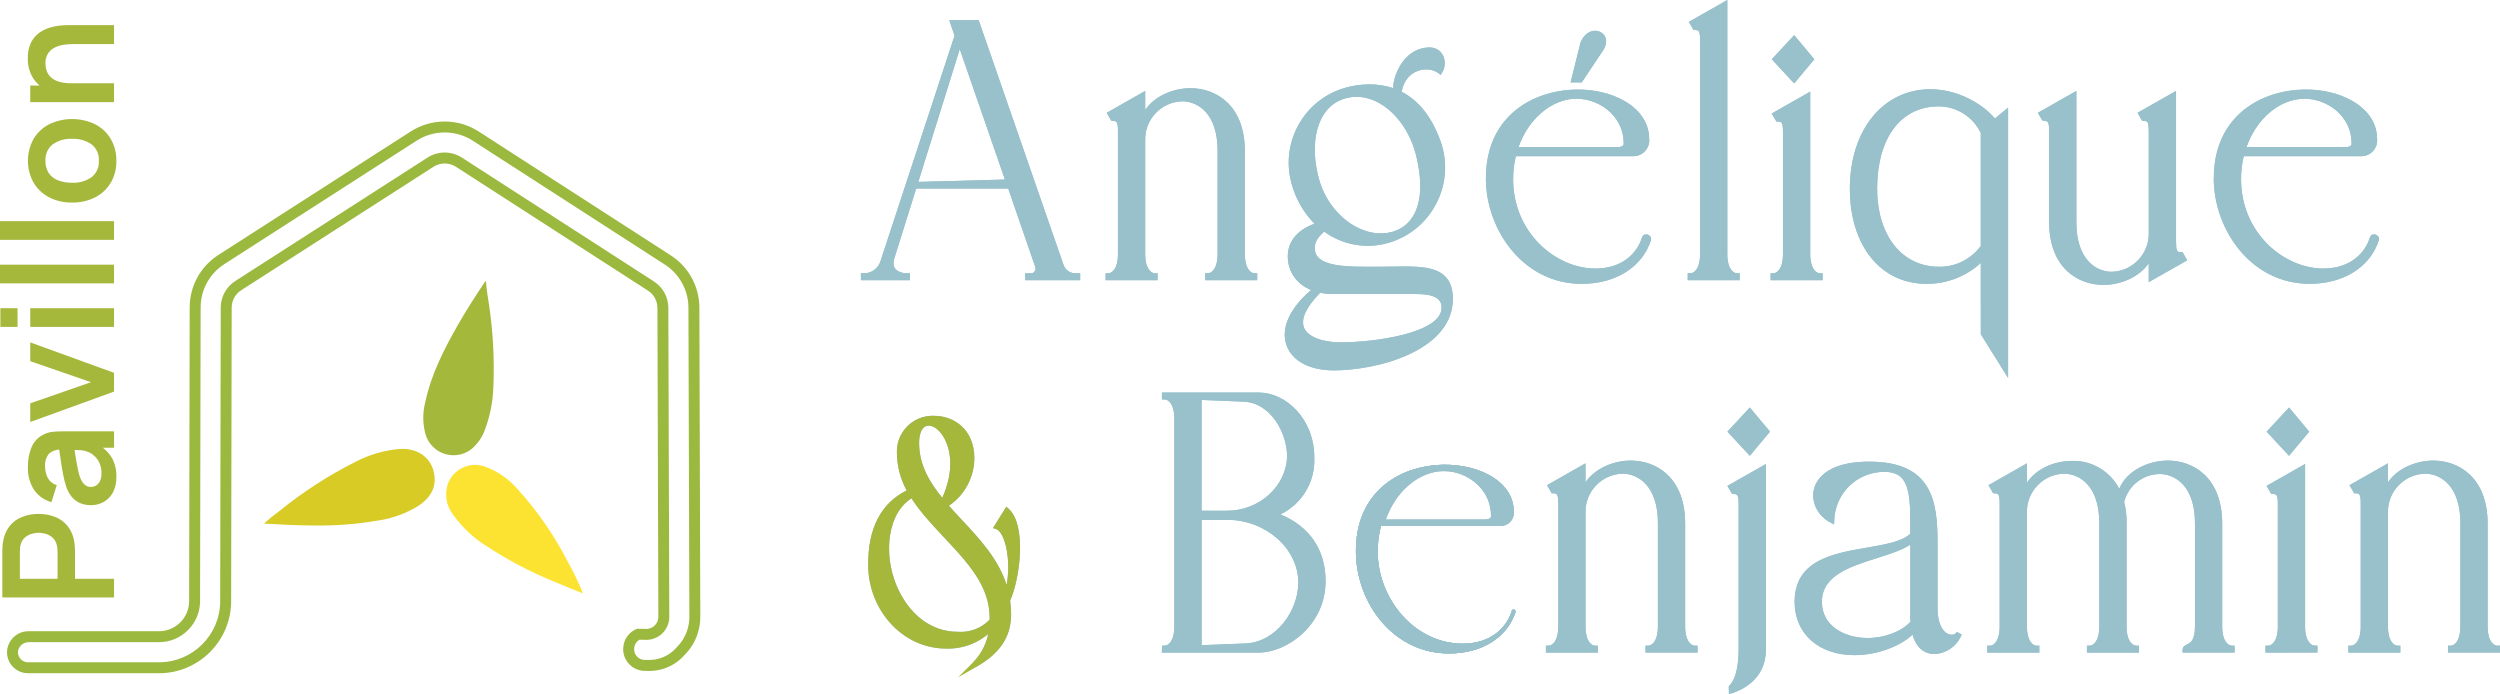 <?xml version="1.0" encoding="UTF-8"?>
<svg id="couleur" xmlns="http://www.w3.org/2000/svg" version="1.1" viewBox="0 0 889.147 246.97" width="288" height="80">
  <g id="orizontal">
    <g>
      <path id="Tracé_153" d="M40.559,212.489H.827v-16.413c0-.389.016-.884.045-1.491.021-.565.08-1.127.177-1.684.255-2.067,1.045-4.032,2.291-5.701,1.164-1.487,2.701-2.639,4.455-3.338,1.902-.745,3.931-1.115,5.973-1.088,2.036-.026,4.057.349,5.948,1.104,1.753.706,3.289,1.862,4.453,3.352,1.245,1.658,2.035,3.612,2.291,5.67.074.519.129,1.085.165,1.697.039.615.055,1.105.055,1.475v9.767h13.879v6.651ZM20.473,205.842v-9.49c0-.368-.017-.779-.055-1.244-.031-.429-.105-.854-.22-1.269-.215-.996-.724-1.905-1.462-2.608-.68-.621-1.49-1.081-2.371-1.349-.841-.261-1.716-.397-2.596-.403-.884.006-1.763.142-2.608.403-.886.265-1.701.726-2.384,1.349-.739.703-1.249,1.612-1.466,2.608-.114.414-.184.84-.206,1.269-.025.461-.039.878-.039,1.244v9.492l13.406-.002Z" style="fill: #a5b83b;"/>
      <path d="M39.887,162.966c-.86-1.45-1.98-2.72-3.31-3.74h3.99v-5.82h-18.3c-1.19,0-2.38.06-3.57.17-1.12.12-2.21.45-3.21.97-1.92.92-3.43,2.51-4.25,4.47-.91,2.22-1.35,4.6-1.3,7-.15,2.96.65,5.9,2.29,8.37,1.49,2.04,3.63,3.52,6.07,4.2l1.9-6.07c-1.39-.39-2.56-1.34-3.23-2.62-.61-1.2-.93-2.54-.93-3.89-.17-1.71.35-3.42,1.46-4.74,1.01-.82,2.26-1.31,3.55-1.39.18,1.22.36,2.4.52,3.55.26,1.88.55,3.63.87,5.24.26,1.42.61,2.83,1.04,4.21.44,1.4,1.14,2.71,2.06,3.86.8.96,1.82,1.72,2.98,2.21,1.23.49,2.55.74,3.88.72,1.57.01,3.12-.38,4.49-1.15,1.39-.79,2.53-1.97,3.28-3.38.86-1.69,1.28-3.57,1.22-5.46l.01.01c.08-2.33-.44-4.64-1.51-6.72ZM36.087,168.366c.03.9-.14,1.8-.49,2.64-.29.65-.75,1.21-1.34,1.61-.58.37-1.26.57-1.95.55-.59.02-1.17-.13-1.68-.43-.5-.31-.94-.72-1.27-1.22-.4-.61-.73-1.27-.97-1.96-.28-.9-.52-1.81-.7-2.73-.21-1.03-.44-2.26-.68-3.69-.15-.92-.32-1.96-.5-3.11.5.01,1.08.03,1.73.05,1,.03,1.99.23,2.92.59.8.29,1.54.72,2.18,1.29.83.7,1.49,1.57,1.96,2.55.56,1.2.84,2.52.8,3.86h-.01Z" style="fill: #a5b83b;"/>
      <path id="Tracé_155" d="M40.559,139.265l-29.798,10.816v-6.647l21.604-7.507-21.604-7.478v-6.678l29.798,10.816v6.678Z" style="fill: #a5b83b;"/>
      <path id="Tracé_156" d="M6.236,116.256H.138v-6.651h6.098v6.651ZM40.559,116.256H10.761v-6.651h29.798v6.651Z" style="fill: #a5b83b;"/>
      <rect id="Rectangle_21" y="94.124" width="40.559" height="6.651" style="fill: #a5b83b;"/>
      <rect id="Rectangle_22" y="78.649" width="40.559" height="6.651" style="fill: #a5b83b;"/>
      <path id="Tracé_157" d="M41.388,57.211c.063,2.739-.634,5.442-2.014,7.809-1.329,2.214-3.257,4.007-5.561,5.173-2.53,1.261-5.327,1.891-8.153,1.835-2.854.065-5.68-.58-8.223-1.878-2.289-1.189-4.2-2.995-5.518-5.212-2.662-4.851-2.652-10.728.027-15.57,1.332-2.214,3.257-4.01,5.557-5.187,5.167-2.47,11.175-2.465,16.337.014,2.299,1.18,4.22,2.982,5.545,5.201,1.372,2.369,2.065,5.071,2.001,7.809l.002.008ZM35.158,57.203c.166-2.289-.829-4.507-2.649-5.905-2.015-1.36-4.414-2.037-6.843-1.931-2.457-.128-4.887.56-6.911,1.958-1.772,1.418-2.736,3.614-2.581,5.878-.064,1.556.355,3.093,1.201,4.401.827,1.171,1.991,2.061,3.338,2.552,1.586.579,3.265.86,4.953.827,2.459.128,4.891-.567,6.911-1.976,1.76-1.395,2.724-3.565,2.581-5.806v.002Z" style="fill: #a5b83b;"/>
      <path d="M17.187,18.846c-.73,1.11-1.09,2.43-1.02,3.77,0,.85.14,1.7.41,2.51.29.85.78,1.62,1.42,2.25.79.74,1.73,1.29,2.76,1.61,1.45.44,2.97.65,4.48.61v.01h15.32v6.72H10.757v-5.92h3.33c-.91-.76-1.71-1.67-2.36-2.69-1.28-2.13-1.92-4.58-1.83-7.06-.07-1.89.31-3.76,1.1-5.47.66-1.34,1.62-2.51,2.82-3.42,1.1-.82,2.33-1.46,3.64-1.87,1.19-.38,2.41-.65,3.65-.78,1.15-.12,2.09-.18,2.8-.18h16.65v6.72h-14.35c-1.04.01-2.08.07-3.11.2-1.14.13-2.25.43-3.3.89-1.04.46-1.94,1.18-2.61,2.1Z" style="fill: #a5b83b;"/>
      <g>
        <path id="Tracé_159" d="M382.427,98.156c-2.4,0-4.51-1.58-5.18-3.88l-29.87-86.14h-8.41l1.56,4.53-26.39,80.32c-.86,3.12-3.74,5.25-6.98,5.17v.51h15.52v-.51c-4.14,0-6.86-2.46-5.56-6.47l8.02-25.61h34.14l9.7,28.2c.27.52.37,1.12.27,1.7-.26,1.46-1.65,2.44-3.11,2.18h-.52v.52h17.59v-.52h-.78ZM325.267,65.696l16.03-51.35,17.46,50.44-33.49.91Z" style="fill: #98c1cb;"/>
        <path d="M382.427,97.186c-1.95,0-3.7-1.31-4.26-3.23l-29.87-86.14-.23-.65h-10.46l1.89,5.51-26.29,80.04c-.75,2.7-3.31,4.57-6.03,4.47l-.99-.03v2.49h17.46v-2.46h-.97c-1.97,0-3.55-.62-4.34-1.7-.64-.89-.75-2.1-.29-3.51l7.8-24.92h32.74l9.53,27.66c.17.34.23.72.17,1.09-.08.45-.33.84-.71,1.11-.37.26-.82.36-1.27.28l-1.67-.01v2.46h19.54v-2.46h-1.75ZM316.187,91.386c-.82,2.55-.14,4.26.58,5.24.29.4.64.76,1.05,1.07h-5.89c1.49-1.03,2.63-2.57,3.14-4.41l11.37-34.62-10.25,32.72ZM326.597,64.686l14.75-47.23,16.06,46.39-30.81.84ZM341.247,11.236l-.09.29-.83-2.41h6.36l29.63,85.43c.37,1.27,1.12,2.35,2.1,3.15h-8.89c.33-.44.57-.97.67-1.55.14-.79.02-1.61-.3-2.19l-28.65-82.72Z" style="fill: #98c1cb;"/>
      </g>
      <g>
        <path id="Tracé_160" d="M382.427,98.156c-2.4,0-4.51-1.58-5.18-3.88l-29.87-86.14h-8.41l1.56,4.53-26.39,80.32c-.86,3.12-3.74,5.25-6.98,5.17v.51h15.52v-.51c-4.14,0-6.86-2.46-5.56-6.47l8.02-25.61h34.14l9.7,28.2c.27.52.37,1.12.27,1.7-.26,1.46-1.65,2.44-3.11,2.18h-.52v.52h17.59v-.52h-.78ZM325.267,65.696l16.03-51.35,17.46,50.44-33.49.91Z" style="fill: #98c1cb;"/>
        <path d="M382.427,97.186c-1.95,0-3.7-1.31-4.26-3.23l-29.87-86.14-.23-.65h-10.46l1.89,5.51-26.29,80.04c-.75,2.7-3.31,4.57-6.03,4.47l-.99-.03v2.49h17.46v-2.46h-.97c-1.97,0-3.55-.62-4.34-1.7-.64-.89-.75-2.1-.29-3.51l7.8-24.92h32.74l9.53,27.66c.17.34.23.72.17,1.09-.08.45-.33.84-.71,1.11-.37.26-.82.36-1.27.28l-1.67-.01v2.46h19.54v-2.46h-1.75ZM316.187,91.386c-.82,2.55-.14,4.26.58,5.24.29.4.64.76,1.05,1.07h-5.89c1.49-1.03,2.63-2.57,3.14-4.41l11.37-34.62-10.25,32.72ZM326.597,64.686l14.75-47.23,16.06,46.39-30.81.84ZM341.247,11.236l-.09.29-.83-2.41h6.36l29.63,85.43c.37,1.27,1.12,2.35,2.1,3.15h-8.89c.33-.44.57-.97.67-1.55.14-.79.02-1.61-.3-2.19l-28.65-82.72Z" style="fill: #98c1cb;"/>
      </g>
      <g>
        <path id="Tracé_161" d="M394.185,98.677v-.516c1.557,0,4.399-1.557,4.399-7.762v-43.586c0-2.845-.13-4.784-2.725-4.784l-.905-1.557,11.382-6.466v10.218c1.035-7.114,9.052-11.9,17.073-11.9,9.052,0,18.365,6.078,18.365,21.47v36.602c0,6.209,2.845,7.762,4.399,7.762v.516h-16.555v-.516c1.557,0,4.399-1.557,4.399-7.762v-36.857c0-12.935-6.726-18.49-13.581-18.49-8.008.22-14.322,6.89-14.102,14.898,0,.035.002.069.003.104v40.353c0,6.209,2.845,7.762,4.399,7.762v.516l-16.549-.006Z" style="fill: #98c1cb;"/>
        <path d="M446.177,97.186c-1.19,0-3.43-1.42-3.43-6.79v-36.6c0-16.57-10.42-22.44-19.34-22.44-6.12,0-12.81,2.81-16.1,7.74v-6.76l-13.69,7.78,1.68,2.89h.56c1.4,0,1.75.45,1.75,3.81v43.58c0,5.37-2.24,6.79-3.42,6.79h-.97v2.46l18.49.01v-2.46h-.97c-1.19,0-3.43-1.42-3.43-6.79v-40.48c-.1-3.62,1.21-7.05,3.7-9.68,2.48-2.62,5.84-4.12,9.43-4.22,5.81,0,12.61,4.59,12.61,17.51v36.86c0,5.37-2.24,6.79-3.43,6.79h-.97v2.46h18.5v-2.46h-.97ZM434.987,90.396v-36.86c0-14.36-7.84-19.46-14.58-19.46-2.06.06-4.05.51-5.88,1.33,2.72-1.37,5.88-2.11,8.88-2.11,8.41,0,17.39,5.39,17.39,20.5v36.6c0,3.77,1.01,6.03,2.26,7.3h-10.32c1.24-1.27,2.25-3.53,2.25-7.3ZM397.307,97.706c1.24-1.27,2.25-3.53,2.25-7.31v-43.58c0-2.3,0-5.4-3.12-5.73l-.15-.25,9.08-5.16v8.55l.9.07c-.65,1.8-.96,3.75-.9,5.76v40.35c0,3.77,1.01,6.03,2.25,7.3h-10.31Z" style="fill: #98c1cb;"/>
      </g>
      <g>
        <path id="Tracé_162" d="M394.185,98.677v-.516c1.557,0,4.399-1.557,4.399-7.762v-43.586c0-2.845-.13-4.784-2.725-4.784l-.905-1.557,11.382-6.466v10.218c1.035-7.114,9.052-11.9,17.073-11.9,9.052,0,18.365,6.078,18.365,21.47v36.602c0,6.209,2.845,7.762,4.399,7.762v.516h-16.555v-.516c1.557,0,4.399-1.557,4.399-7.762v-36.857c0-12.935-6.726-18.49-13.581-18.49-8.008.22-14.322,6.89-14.102,14.898,0,.035.002.069.003.104v40.353c0,6.209,2.845,7.762,4.399,7.762v.516l-16.549-.006Z" style="fill: #98c1cb;"/>
        <path d="M446.177,97.186c-1.19,0-3.43-1.42-3.43-6.79v-36.6c0-16.57-10.42-22.44-19.34-22.44-6.12,0-12.81,2.81-16.1,7.74v-6.76l-13.69,7.78,1.68,2.89h.56c1.4,0,1.75.45,1.75,3.81v43.58c0,5.37-2.24,6.79-3.42,6.79h-.97v2.46l18.49.01v-2.46h-.97c-1.19,0-3.43-1.42-3.43-6.79v-40.48c-.1-3.62,1.21-7.05,3.7-9.68,2.48-2.62,5.84-4.12,9.43-4.22,5.81,0,12.61,4.59,12.61,17.51v36.86c0,5.37-2.24,6.79-3.43,6.79h-.97v2.46h18.5v-2.46h-.97ZM434.987,90.396v-36.86c0-14.36-7.84-19.46-14.58-19.46-2.06.06-4.05.51-5.88,1.33,2.72-1.37,5.88-2.11,8.88-2.11,8.41,0,17.39,5.39,17.39,20.5v36.6c0,3.77,1.01,6.03,2.26,7.3h-10.32c1.24-1.27,2.25-3.53,2.25-7.3ZM397.307,97.706c1.24-1.27,2.25-3.53,2.25-7.31v-43.58c0-2.3,0-5.4-3.12-5.73l-.15-.25,9.08-5.16v8.55l.9.07c-.65,1.8-.96,3.75-.9,5.76v40.35c0,3.77,1.01,6.03,2.25,7.3h-10.31Z" style="fill: #98c1cb;"/>
      </g>
      <g>
        <path id="Tracé_163" d="M508.507,17.846c-.86,0-1.68.1-2.44.28-.37.08-.73.19-1.07.31-.72.26-1.4.59-2.02.99-.49.3-.94.64-1.36,1.02-2.19,1.89-3.6,4.52-4.38,6.83-.04.09-.07.19-.1.28-.02.08-.05.15-.07.23-.07.22-.13.44-.18.65-.03.09-.05.17-.07.25-.06.24-.11.46-.15.68-.15.76-.21,1.42-.19,1.93l1.17.65c1.94-8.67,10.6-9.7,14.48-6.73,1.81-3.1.26-7.37-3.62-7.37ZM490.797,95.826c-10.86,0-24.19.65-24.19-7.63,0-3.23,2.2-5.17,4.27-7.11,6.37,4.98,14.73,6.61,22.51,4.4.1-.03.2-.06.3-.09,14.28-4.24,22.43-19.26,18.19-33.54-7.38-22.51-23.67-22.25-32.86-19.79-.3.08-.61.17-.91.27-14.1,4.39-21.97,19.38-17.58,33.49,1.6,5.48,4.69,10.4,8.93,14.22-4.27.91-10.48,4.4-10.48,11.13,0,6.85,5.3,12.41,15.26,12.41h29.36c3.88,0,10.09.39,10.09,5.82,0,10.87-27.94,13.33-36.73,13.33-11.38,0-21.47-5.69-8.15-19.27l-.9-.39c-16.82,13.58-10.86,27.67,6.46,27.67,15.78,0,41.39-7.12,41.39-24.44,0-12.29-11.51-10.48-24.96-10.48ZM474.967,35.386c1.04-.59,2.17-1.05,3.41-1.38,10.86-2.98,22.24,6.47,25.99,20.18.69,2.59,1.18,5.15,1.45,7.6.41,3.73.32,7.24-.37,10.31-.16.7-.35,1.38-.56,2.03-.21.65-.46,1.28-.75,1.88-.19.4-.39.79-.61,1.16-.33.57-.69,1.1-1.08,1.61-.26.33-.54.66-.83.97-1.61,1.69-3.7,2.96-6.3,3.67-6.64,1.84-14.08-.93-19.64-6.49-.24-.24-.49-.49-.73-.75-.47-.51-.93-1.04-1.37-1.59-2.43-3.04-4.34-6.67-5.42-10.7-1.08-3.96-1.59-7.9-1.49-11.55.02-.58.05-1.15.09-1.71.11-1.42.32-2.78.62-4.08.12-.52.26-1.02.41-1.52.53-1.74,1.24-3.35,2.15-4.77.25-.41.52-.79.82-1.17.01-.01,0-.01,0-.01.43-.56.9-1.1,1.41-1.58.5-.49,1.04-.94,1.62-1.35.38-.28.77-.53,1.18-.76Z" style="fill: #98c1cb;"/>
        <path d="M513.927,98.236c-3.73-3.67-10.58-3.56-18.52-3.43-1.5.02-3.04.05-4.61.05l-2.22.01c-7.67.03-16.36.06-19.63-3.2-.92-.92-1.36-2.05-1.36-3.47,0-2.52,1.58-4.17,3.36-5.84,6.51,4.76,14.94,6.28,22.71,4.06l.3-.09c7.16-2.12,13.06-6.91,16.62-13.47,3.56-6.56,4.35-14.12,2.22-21.3-3.42-10.46-8.75-16.08-14.31-18.93l.11-.47c.76-3.43,2.78-5.9,5.67-6.95,2.54-.92,5.46-.6,7.27.79l.88.67.55-.96c1.14-1.94,1.18-4.39.11-6.25-.94-1.64-2.61-2.58-4.57-2.58-2.45,0-4.67.71-6.62,2.12-.28.19-.56.41-.83.65-.32.27-.64.56-.94.88-1.82,1.88-3.05,4.21-3.78,6.33-.62,1.77-.88,3.39-.83,4.48v.02c-2.9-1-5.77-1.35-8.41-1.35-3.31,0-6.24.56-8.33,1.12l.25.94-.26-.94c-.32.09-.63.18-.93.28-7.08,2.2-12.87,7.02-16.31,13.58-3.44,6.55-4.12,14.06-1.92,21.11,1.48,5.09,4.22,9.72,7.94,13.47-4.15,1.38-9.53,4.93-9.53,11.61,0,4.81,2.61,9.65,8.29,11.97-7.67,6.55-10.84,13.66-8.73,19.65,1.98,5.59,8.26,8.93,16.8,8.93,7.1,0,17.92-1.53,27.03-5.82,10.03-4.73,15.33-11.51,15.33-19.6,0-3.57-.91-6.21-2.8-8.07ZM474.367,129.776c-7.68,0-13.27-2.85-14.96-7.63-1.36-3.85.03-8.49,3.77-13.08-1.76,3.12-2.15,5.89-1.15,8.28,1.67,3.98,7.26,6.36,14.93,6.36,7.96,0,27.95-1.74,35.1-8.68-6.76,10.02-24.7,14.75-37.69,14.75ZM460.847,52.486c.11-.51.23-1.01.37-1.51.07-.25.15-.5.22-.74.16-.5.33-.99.51-1.48.1-.24.19-.49.29-.73.3-.72.63-1.44,1-2.14.14-.26.27-.51.42-.76.37-.64.76-1.27,1.18-1.88.86-1.27,1.83-2.44,2.9-3.52.2-.2.4-.39.6-.59,1.21-1.14,2.54-2.17,3.96-3.07-.16.14-.33.28-.48.44-.17.15-.34.31-.51.48-.456.456-.883.949-1.286,1.469-.077.098-.151.199-.226.299-.337.455-.653.933-.95,1.43-.046.077-.102.143-.147.221-.88,1.53-1.57,3.23-2.06,5.07-1.45,5.35-1.27,11.88.58,18.66.25.94.55,1.87.9,2.78.35.91.73,1.81,1.16,2.68s.9,1.72,1.41,2.54c.26.41.52.82.79,1.22.527.769,1.091,1.514,1.684,2.229.042.05.083.1.125.15.596.709,1.219,1.39,1.871,2.031,1.69,1.68,3.57,3.12,5.58,4.27.41.24.83.46,1.25.67.86.42,1.73.79,2.61,1.1.22.07.43.15.65.22.21.06.43.13.65.19,1.88.54,3.77.79,5.62.73-6.99,1.48-14.37-.2-20.04-4.63l-.66-.51-.09.08-.62-.56c-4.11-3.7-7.1-8.47-8.65-13.79-1.34-4.3-1.53-8.77-.61-13.05ZM501.517,21.876c.37-.38.75-.73,1.14-1.03.52-.42,1.07-.77,1.64-1.06,1.29-.64,2.7-.97,4.21-.97,1.27,0,2.29.58,2.89,1.61.56.99.66,2.23.3,3.37-2.29-1.21-5.39-1.4-8.1-.42-.42.15-.82.32-1.2.54-.36.17-.71.38-1.05.61-.21.13-.41.28-.61.45-.4.31-.78.65-1.13,1.02-.66.71-1.23,1.51-1.7,2.4.29-1.04.73-2.2,1.34-3.35.59-1.11,1.33-2.2,2.26-3.16l.01-.01ZM506.837,43.126c1.54,2.47,2.93,5.44,4.1,9.01,1.98,6.66,1.25,13.69-2.07,19.79-1.31,2.42-2.96,4.58-4.9,6.43.38-.58.73-1.2,1.05-1.86.41-.87.76-1.8,1.06-2.79v-.01c.14-.49.27-1,.39-1.52,1.08-4.94.72-11.13-1.16-18.25-.85-3.09-2.09-6.01-3.65-8.65-.52-.87-1.08-1.72-1.66-2.53-2.34-3.24-5.19-5.9-8.34-7.7-2.99-1.7-6.11-2.57-9.19-2.57-.36,0-.73.02-1.1.04,6.73-1.36,16.25-1.12,23.4,7.71.71.88,1.4,1.84,2.07,2.9ZM490.697,36.736c2.19,1.25,4.24,2.97,6.04,5.03,1.5,1.71,2.84,3.67,3.98,5.81,1.13,2.13,2.05,4.44,2.71,6.86.14.54.28,1.07.4,1.59.35,1.51.63,2.96.84,4.36.02.12.04.24.05.37.2,1.41.32,2.76.37,4.05.1,2.41-.06,4.62-.46,6.6-.1.46-.21.91-.33,1.35-.12.43-.25.86-.4,1.27-.14.41-.3.81-.47,1.2-.26.58-.55,1.13-.87,1.65-.21.35-.43.68-.67,1s-.49.63-.75.92c-1.57,1.75-3.6,3-6.07,3.68h-.01c-4.17,1.16-8.92.4-13.36-2.13-1.87-1.07-3.62-2.42-5.2-3.98-.95-.94-1.83-1.95-2.64-3.03-2.16-2.87-3.82-6.19-4.76-9.71-1.25-4.56-1.7-8.98-1.38-12.95.04-.54.1-1.07.17-1.59.04-.26.08-.52.12-.79.09-.51.19-1.02.31-1.51.23-.99.52-1.94.86-2.84.35-.91.76-1.77,1.22-2.57,1.91-3.32,4.68-5.49,8.24-6.43,1.25-.35,2.54-.52,3.83-.52,2.75,0,5.54.78,8.23,2.31ZM469.507,81.036c-1.9,1.8-3.87,3.9-3.87,7.16,0,1.94.65,3.57,1.93,4.84,3.85,3.84,12.59,3.8,21.02,3.77h2.21c1.58,0,3.13-.03,4.64-.05,7.5-.12,13.98-.23,17.13,2.87,1.49,1.47,2.22,3.66,2.22,6.68,0,.78-.06,1.54-.17,2.28-.65-5.97-8.4-5.97-11.02-5.97h-29.36c-8.68,0-14.29-4.49-14.29-11.44,0-6.32,5.94-9.33,9.56-10.14ZM512.717,109.406c0,9.24-24.56,12.35-35.76,12.35-6.76,0-11.79-1.98-13.13-5.16-1.28-3.05.68-7.36,5.68-12.45l.02-.03c1.43.29,3,.45,4.71.45h29.36c6.31,0,9.12,1.49,9.12,4.84Z" style="fill: #98c1cb;"/>
      </g>
      <g>
        <path id="Tracé_164" d="M508.507,17.846c-.86,0-1.68.1-2.44.28-.37.08-.72.19-1.07.31-.72.26-1.4.59-2.02.99-.48.3-.94.65-1.36,1.02-2.19,1.89-3.6,4.52-4.38,6.83-.04.09-.07.19-.1.28-.02.08-.05.15-.07.23-.07.22-.13.44-.18.65-.03.09-.05.17-.07.25-.06.24-.11.46-.15.68-.15.76-.21,1.42-.19,1.93l1.17.65c1.94-8.67,10.6-9.7,14.48-6.73,1.81-3.1.26-7.37-3.62-7.37ZM490.797,95.826c-10.86,0-24.19.65-24.19-7.63,0-3.23,2.2-5.17,4.27-7.11,6.37,4.98,14.73,6.61,22.51,4.4.1-.03.2-.06.3-.09,14.28-4.24,22.43-19.26,18.19-33.54-7.38-22.51-23.67-22.25-32.86-19.79-.3.08-.61.17-.91.27-14.1,4.39-21.97,19.38-17.58,33.49,1.6,5.48,4.69,10.4,8.93,14.22-4.27.91-10.48,4.4-10.48,11.13,0,6.85,5.3,12.41,15.26,12.41h29.36c3.88,0,10.09.39,10.09,5.82,0,10.87-27.94,13.33-36.73,13.33-11.38,0-21.47-5.69-8.15-19.27l-.9-.39c-16.82,13.58-10.86,27.67,6.46,27.67,15.78,0,41.39-7.12,41.39-24.44,0-12.29-11.51-10.48-24.96-10.48ZM474.967,35.386c1.04-.59,2.17-1.05,3.41-1.38,10.86-2.98,22.24,6.47,25.99,20.18.69,2.59,1.18,5.15,1.45,7.6.42,3.73.32,7.24-.37,10.31-.15.7-.34,1.38-.56,2.03-.21.65-.46,1.28-.75,1.88-.19.4-.39.79-.61,1.16-.32.57-.68,1.1-1.08,1.61-.26.33-.54.66-.83.97-1.61,1.69-3.7,2.96-6.3,3.67-6.64,1.84-14.08-.93-19.64-6.49-.25-.24-.49-.49-.73-.75-.47-.51-.93-1.04-1.37-1.59-2.43-3.04-4.34-6.67-5.42-10.7-1.08-3.96-1.59-7.9-1.49-11.55.02-.58.05-1.15.09-1.71.11-1.42.32-2.78.62-4.08.13-.52.26-1.03.41-1.52.53-1.74,1.24-3.35,2.15-4.77.26-.41.53-.8.82-1.17.01-.01,0-.01,0-.01.44-.56.91-1.09,1.41-1.58s1.04-.94,1.62-1.35c.38-.27.77-.52,1.18-.76Z" style="fill: #98c1cb;"/>
        <path d="M513.927,98.236c-3.73-3.67-10.58-3.56-18.52-3.43-1.5.02-3.04.05-4.61.05l-2.22.01c-7.67.03-16.36.06-19.63-3.2-.92-.92-1.36-2.05-1.36-3.47,0-2.52,1.58-4.17,3.36-5.84,6.51,4.76,14.94,6.28,22.71,4.06l.3-.09c7.16-2.12,13.06-6.91,16.62-13.47,3.56-6.56,4.35-14.12,2.22-21.3-3.42-10.46-8.75-16.08-14.31-18.93l.11-.47c.76-3.43,2.78-5.9,5.67-6.95,2.54-.92,5.46-.6,7.27.79l.88.67.55-.96c1.14-1.94,1.18-4.39.11-6.25-.94-1.64-2.61-2.58-4.57-2.58-2.45,0-4.67.71-6.62,2.12-.28.19-.56.41-.83.65-.32.27-.64.56-.94.88-1.82,1.88-3.05,4.21-3.78,6.33-.61,1.76-.87,3.38-.83,4.48v.02c-2.9-1-5.77-1.35-8.41-1.35-3.31,0-6.24.56-8.33,1.12h-.01c-.32.09-.63.18-.93.28-7.08,2.2-12.87,7.02-16.31,13.58-3.44,6.55-4.12,14.06-1.92,21.11,1.48,5.09,4.22,9.72,7.94,13.47-4.15,1.38-9.53,4.93-9.53,11.61,0,4.81,2.61,9.65,8.29,11.97-7.67,6.55-10.84,13.66-8.73,19.65,1.98,5.59,8.26,8.93,16.8,8.93,7.1,0,17.92-1.53,27.03-5.82,10.03-4.73,15.33-11.51,15.33-19.6,0-3.57-.91-6.21-2.8-8.07ZM474.367,129.776c-7.68,0-13.27-2.85-14.96-7.63-1.36-3.85.03-8.49,3.77-13.08-1.76,3.12-2.15,5.89-1.15,8.28,1.67,3.98,7.26,6.36,14.93,6.36,7.96,0,27.95-1.74,35.1-8.68-6.76,10.02-24.7,14.75-37.69,14.75ZM460.847,52.486c.11-.51.23-1.01.37-1.51.07-.25.15-.5.22-.74.16-.5.33-.99.51-1.48.1-.24.19-.49.29-.73.31-.72.64-1.44,1.01-2.14.13-.26.27-.51.41-.76.37-.64.76-1.27,1.18-1.88.86-1.27,1.83-2.44,2.9-3.52.19-.2.39-.39.6-.59,1.21-1.14,2.54-2.17,3.96-3.07.01,0,.02-.01.03-.02-.17.15-.35.3-.51.46-.17.15-.34.31-.51.48-.99.99-1.86,2.14-2.6,3.42-.88,1.52-1.57,3.23-2.07,5.07-1.45,5.35-1.27,11.88.58,18.66.26.94.56,1.87.9,2.78.35.91.73,1.81,1.16,2.68s.9,1.72,1.41,2.54c.26.41.52.82.79,1.22,1.09,1.59,2.33,3.08,3.68,4.41,1.69,1.68,3.57,3.12,5.58,4.27.41.24.83.46,1.25.67.86.42,1.73.79,2.61,1.1.22.07.43.15.65.22.21.06.43.13.65.19,1.87.53,3.75.77,5.62.73-6.99,1.48-14.37-.2-20.04-4.63l-.66-.51-.09.08-.62-.56c-4.11-3.7-7.1-8.47-8.65-13.79-1.34-4.3-1.53-8.77-.61-13.05ZM504.767,40.226c.71.88,1.41,1.84,2.07,2.9,1.54,2.47,2.93,5.44,4.1,9.01,1.98,6.66,1.25,13.69-2.07,19.79-1.31,2.42-2.96,4.58-4.9,6.43.38-.58.73-1.2,1.05-1.86.42-.87.77-1.8,1.06-2.79v-.01c.15-.5.28-1,.39-1.52,1.08-4.94.72-11.13-1.16-18.25-.85-3.09-2.09-6.01-3.65-8.65-.52-.87-1.07-1.72-1.66-2.53-2.34-3.24-5.19-5.9-8.34-7.7-2.99-1.7-6.11-2.57-9.19-2.57-.36,0-.73.02-1.1.04,6.73-1.36,16.25-1.12,23.4,7.71ZM501.507,21.886l.01-.01c.37-.38.75-.73,1.14-1.03.53-.42,1.07-.77,1.64-1.06,1.29-.64,2.7-.97,4.21-.97,1.27,0,2.29.58,2.89,1.61.56.99.66,2.23.3,3.37-2.29-1.21-5.39-1.4-8.1-.42-.42.15-.82.32-1.2.54-.37.17-.72.38-1.05.61-.21.13-.41.28-.61.45-.4.3-.78.65-1.13,1.02-.66.71-1.23,1.51-1.7,2.4.29-1.04.73-2.2,1.34-3.35.59-1.11,1.34-2.2,2.26-3.16ZM490.697,36.736c2.19,1.25,4.24,2.97,6.04,5.03,1.51,1.71,2.85,3.67,3.98,5.81,1.14,2.13,2.05,4.44,2.71,6.86.14.54.28,1.07.4,1.59.35,1.51.64,2.96.84,4.36.02.12.04.24.05.37.2,1.4.32,2.75.37,4.05.1,2.41-.06,4.62-.46,6.6-.1.46-.21.91-.33,1.35-.12.43-.25.86-.4,1.27-.14.41-.3.81-.47,1.2-.26.58-.55,1.13-.87,1.65-.21.35-.43.68-.67,1s-.49.63-.75.92c-1.57,1.75-3.6,3-6.07,3.68h-.01c-4.17,1.16-8.92.4-13.36-2.13-1.87-1.07-3.62-2.42-5.2-3.98-.94-.94-1.83-1.95-2.64-3.03-2.16-2.87-3.82-6.19-4.76-9.71-1.25-4.56-1.7-8.98-1.38-12.95.04-.54.1-1.07.17-1.59.04-.26.08-.52.12-.79.09-.51.19-1.02.31-1.51.23-.99.52-1.94.86-2.84.35-.91.76-1.77,1.22-2.57,1.91-3.32,4.68-5.49,8.24-6.43,1.25-.35,2.54-.52,3.83-.52,2.75,0,5.54.78,8.23,2.31ZM469.507,81.036c-1.9,1.8-3.87,3.9-3.87,7.16,0,1.94.65,3.57,1.93,4.84,3.85,3.84,12.59,3.8,21.02,3.77h2.21c1.58,0,3.13-.03,4.64-.05,7.5-.12,13.98-.23,17.13,2.87,1.49,1.47,2.22,3.66,2.22,6.68,0,.78-.06,1.54-.17,2.28-.65-5.97-8.4-5.97-11.02-5.97h-29.36c-8.68,0-14.29-4.49-14.29-11.44,0-6.32,5.94-9.33,9.56-10.14ZM512.717,109.406c0,9.24-24.56,12.35-35.76,12.35-6.76,0-11.79-1.98-13.13-5.16-1.28-3.05.68-7.36,5.68-12.45l.02-.03c1.43.29,3,.45,4.71.45h29.36c6.31,0,9.12,1.49,9.12,4.84Z" style="fill: #98c1cb;"/>
      </g>
      <g>
        <path id="Tracé_165" d="M570.117,13.806c-.12-.36-.31-.68-.55-.95-.06-.07-.12-.13-.19-.19-1.18-1.08-3.33-1.08-4.94.55-.53.52-1.01,1.25-1.37,2.17l-3.24,12.93h2.22l7.48-11.25c.74-1.28.86-2.4.59-3.26ZM584.927,84.706c-1.94,6.47-7.9,11.77-17.46,11.77-17.34,0-30.27-16.16-30.27-32.72-.02-3.1.37-6.19,1.17-9.18h42.43c.22,0,.44,0,.66-.03,2.56-.29,4.4-2.59,4.11-5.15,0-22.5-56.39-25.99-56.13,14.36.13,18.5,13.45,36.21,33.11,36.21,11.77,0,20.69-5.69,23.67-14.74.26-.78-1.03-1.3-1.29-.52ZM573.467,39.236c3,2.9,4.99,6.94,4.99,11.84,0,.44-.13.86-.4,1.21-.05.06-.1.12-.16.17-.21.23-.49.41-.85.54-.09.04-.19.07-.29.1-.39.12-.85.18-1.39.18h-36.62c1.53-5.1,4.16-9.41,7.41-12.62,1.15-1.16,2.38-2.17,3.68-3.03,3.37-2.25,7.13-3.49,10.92-3.49,4.6,0,9.3,1.82,12.71,5.1Z" style="fill: #98c1cb;"/>
        <path d="M570.637,12.646c-.09-.14-.19-.26-.29-.38-.1-.12-.22-.24-.34-.34-.8-.73-1.93-1.09-3.11-.97-.26.03-.51.07-.75.14-.12.04-.24.07-.36.12-.12.04-.24.09-.36.14-.59.26-1.13.64-1.62,1.13-.69.68-1.27,1.58-1.69,2.66l-3.53,14.15h3.98l7.81-11.75c1.02-1.78,1.12-3.57.26-4.9ZM561.077,27.346l2.89-11.61c.33-.82.78-1.51,1.32-1.99.53-.48,1.15-.78,1.8-.85.64-.05,1.21.11,1.61.46.12.1.22.22.3.35.46.71.35,1.73-.27,2.82l-7.2,10.82h-.45ZM586.817,83.966c-.42-.48-1.08-.71-1.68-.59-.54.11-.96.5-1.14,1.05-1.61,5.35-6.8,11.08-16.53,11.08-14.15,0-29.3-12.76-29.3-31.76-.01-2.76.31-5.52.96-8.2h41.65c.27.01.53,0,.79-.03.36-.04.71-.11,1.04-.22.29-.09.56-.2.82-.33.08-.03.16-.07.24-.12.34-.19.66-.41.96-.68.12-.1.23-.2.34-.32.13-.13.25-.27.37-.42.1-.12.2-.25.29-.39.07-.11.14-.22.21-.34.18-.32.33-.65.44-.99.04-.1.07-.19.1-.29.03-.13.07-.27.09-.41.04-.16.06-.33.08-.5.04-.36.03-.73-.01-1.11,0-5.44-3.11-10.23-8.77-13.48-9.87-5.66-24.55-5.4-34.91.64-6.62,3.86-14.49,11.72-14.39,27.21.12,17.88,13.19,37.18,34.08,37.18,12.04,0,21.47-5.91,24.59-15.41.19-.55.07-1.14-.32-1.57ZM543.837,38.236c3.14-1.83,6.5-3.04,9.9-3.73-.41.17-.82.34-1.23.52-.91.42-1.79.91-2.65,1.45-.41.26-.82.54-1.22.82-.82.59-1.61,1.24-2.37,1.93-.56.51-1.1,1.06-1.63,1.63,0,.01-.01.01-.01.01-.52.58-1.03,1.18-1.52,1.8-.32.42-.64.85-.95,1.3-.62.88-1.19,1.81-1.72,2.78-1.06,1.93-1.95,4.02-2.62,6.25l-.38,1.26h.01l-.02.07c-.82,3.07-1.22,6.25-1.2,9.43,0,20.16,16.15,33.69,31.24,33.69,3.24,0,6.02-.58,8.39-1.55-3.73,2-8.27,3.1-13.31,3.1-19.7,0-32.02-18.3-32.14-35.25-.09-14.56,7.25-21.91,13.43-25.51ZM572.337,35.606c.41.14.81.29,1.2.44,1.17.46,2.26.98,3.26,1.56,5.03,2.89,7.8,7.08,7.8,11.9.23,2.02-1.23,3.85-3.24,4.07-.18.02-.35.04-.53.02h-.01l-.02.64v-.64h-2.76c.25-.15.46-.33.63-.53.53-.59.76-1.32.76-1.99,0-3.15-.79-5.97-2.12-8.38l-.01-.01c-.12-.2-.23-.4-.35-.6-.36-.59-.75-1.15-1.17-1.68-.27-.35-.56-.68-.86-1.01-2.13-2.33-4.84-4.06-7.75-5.1,1.82.31,3.56.75,5.17,1.31ZM577.487,51.076c0,.27-.09.49-.24.66-.11.12-.25.22-.41.3h-.01c-.06.03-.11.06-.17.07-.45.17-.97.2-1.29.2h-35.28c1.22-3.51,3-6.63,5.18-9.23.4-.47.81-.93,1.23-1.36,3.99-4.14,9.05-6.61,14.26-6.61,4.27,0,8.72,1.72,11.96,4.82.19.18.38.37.56.56,2.55,2.68,4.21,6.28,4.21,10.59Z" style="fill: #98c1cb;"/>
      </g>
      <g>
        <path id="Tracé_166" d="M570.117,13.806c-.11-.37-.3-.69-.55-.95-.06-.07-.12-.13-.19-.19-1.18-1.08-3.33-1.08-4.94.55-.53.53-1,1.25-1.36,2.17l-3.23,12.93h2.2l7.5-11.25c.74-1.28.85-2.4.57-3.26ZM584.927,84.706c-1.94,6.47-7.9,11.77-17.46,11.77-17.34,0-30.27-16.16-30.27-32.72-.02-3.1.37-6.19,1.17-9.18h42.43c.22,0,.44,0,.66-.03,2.56-.29,4.4-2.59,4.11-5.15,0-22.5-56.39-25.99-56.13,14.36.13,18.5,13.45,36.21,33.11,36.21,11.77,0,20.69-5.69,23.67-14.74.26-.78-1.03-1.3-1.29-.52ZM573.467,39.236c3.01,2.9,5,6.93,5,11.84,0,.44-.13.86-.41,1.21-.05.06-.1.13-.16.17-.21.23-.49.41-.85.54-.09.04-.19.08-.29.1-.39.12-.85.18-1.39.18h-36.6c1.53-5.09,4.15-9.4,7.39-12.62,1.16-1.15,2.39-2.16,3.68-3.03,3.37-2.25,7.13-3.49,10.92-3.49,4.6,0,9.3,1.82,12.71,5.1Z" style="fill: #98c1cb;"/>
        <path d="M570.647,12.646c-.09-.14-.19-.27-.3-.38-.1-.12-.22-.24-.34-.34-.8-.73-1.93-1.09-3.11-.97-.26.03-.51.07-.75.14-.12.04-.24.07-.36.12-.12.04-.24.09-.36.14-.59.26-1.13.64-1.62,1.13-.69.69-1.26,1.58-1.68,2.66l-3.53,14.15h3.97l7.82-11.75c1.02-1.78,1.12-3.57.26-4.9ZM561.087,27.346l2.9-11.61c.32-.82.77-1.5,1.3-1.99.53-.48,1.15-.78,1.8-.85.64-.05,1.21.11,1.61.46.12.1.23.22.31.35.46.71.35,1.73-.27,2.82l-7.21,10.82h-.44ZM586.817,83.966c-.42-.48-1.08-.71-1.68-.59-.54.11-.96.5-1.14,1.05-1.61,5.35-6.8,11.08-16.53,11.08-14.15,0-29.3-12.76-29.3-31.76-.01-2.76.31-5.52.96-8.2h41.65c.27.01.53,0,.79-.03.36-.04.71-.11,1.04-.22.29-.09.56-.2.82-.33.08-.03.16-.07.24-.12.34-.19.66-.41.96-.68.12-.1.23-.2.34-.32.13-.13.25-.27.37-.42.1-.12.2-.25.29-.39.07-.11.14-.22.21-.34.18-.32.33-.65.44-.99.04-.1.07-.19.1-.29.03-.13.07-.27.09-.41.04-.16.06-.33.08-.5.02-.181.027-.365.025-.551-.002-.186-.015-.373-.035-.559,0-5.44-3.11-10.23-8.77-13.48-9.87-5.66-24.55-5.4-34.91.64-6.62,3.86-14.49,11.72-14.39,27.21.12,17.88,13.19,37.18,34.08,37.18,12.04,0,21.47-5.91,24.59-15.41.19-.55.07-1.14-.32-1.57ZM543.837,38.236c3.14-1.83,6.5-3.04,9.9-3.73-.41.17-.82.34-1.23.52-.91.42-1.79.91-2.65,1.45-.41.26-.82.54-1.22.82-.82.59-1.61,1.24-2.37,1.93-.56.52-1.1,1.07-1.63,1.63,0,.01-.01.01-.01.01-.52.58-1.03,1.18-1.52,1.8-.32.42-.64.85-.95,1.3-.61.88-1.19,1.81-1.72,2.78-1.06,1.93-1.94,4.02-2.61,6.25l-.38,1.26-.02.07c-.82,3.07-1.22,6.25-1.2,9.43,0,20.16,16.15,33.69,31.24,33.69,3.24,0,6.02-.58,8.39-1.55-3.73,2-8.27,3.1-13.31,3.1-19.7,0-32.02-18.3-32.14-35.25-.09-14.56,7.25-21.91,13.43-25.51ZM572.337,35.606c.41.14.81.29,1.2.44,1.17.46,2.26.98,3.26,1.56,5.03,2.89,7.8,7.08,7.8,11.9.23,2.02-1.23,3.85-3.24,4.07-.18.02-.35.03-.53.02h-2.79c.25-.15.46-.33.63-.53.54-.58.77-1.31.77-1.99,0-3.16-.79-5.97-2.13-8.38l-.01-.01c-.12-.2-.23-.4-.35-.6-.36-.59-.75-1.15-1.17-1.68-.27-.35-.56-.69-.86-1.01-2.13-2.33-4.84-4.06-7.75-5.1,1.82.31,3.56.75,5.17,1.31ZM577.247,51.736c-.11.13-.25.22-.41.3h-.01c-.06.03-.11.06-.17.07-.45.17-.97.2-1.29.2h-35.27c1.22-3.51,3-6.63,5.17-9.23.4-.47.81-.92,1.23-1.36,3.99-4.14,9.05-6.61,14.26-6.61,4.27,0,8.72,1.72,11.96,4.82.19.17.38.36.56.56,2.55,2.67,4.22,6.27,4.22,10.59,0,.28-.1.5-.25.66Z" style="fill: #98c1cb;"/>
      </g>
      <g>
        <path id="Tracé_167" d="M601.218,98.675v-.516c1.557,0,4.399-1.557,4.399-7.762V14.478c0-2.845-.13-4.784-2.725-4.784l-.905-1.557,11.382-6.464v88.724c0,6.209,2.844,7.762,4.399,7.762v.516h-16.549Z" style="fill: #98c1cb;"/>
        <path d="M617.767,97.186c-1.19,0-3.43-1.42-3.43-6.79V-.004l-13.69,7.78,1.68,2.89h.56c1.41,0,1.76.45,1.76,3.81v75.92c0,5.37-2.24,6.79-3.43,6.79h-.97v2.46h18.49v-2.46h-.97ZM606.587,90.396V14.476c0-2.29,0-5.39-3.12-5.73l-.14-.25,9.07-5.15v87.05c0,3.77,1.01,6.03,2.25,7.3h-10.31c1.24-1.27,2.25-3.53,2.25-7.3Z" style="fill: #98c1cb;"/>
      </g>
      <g>
        <path id="Tracé_168" d="M601.218,98.675v-.516c1.557,0,4.399-1.557,4.399-7.762V14.478c0-2.845-.13-4.784-2.725-4.784l-.905-1.557,11.382-6.464v88.724c0,6.209,2.844,7.762,4.399,7.762v.516h-16.549Z" style="fill: #98c1cb;"/>
        <path d="M617.767,97.186c-1.19,0-3.43-1.42-3.43-6.79V-.004l-13.69,7.78,1.68,2.89h.56c1.41,0,1.76.45,1.76,3.81v75.92c0,5.37-2.24,6.79-3.43,6.79h-.97v2.46h18.49v-2.46h-.97ZM606.587,90.396V14.476c0-2.29,0-5.39-3.12-5.73l-.14-.25,9.07-5.15v87.05c0,3.77,1.01,6.03,2.25,7.3h-10.31c1.24-1.27,2.25-3.53,2.25-7.3Z" style="fill: #98c1cb;"/>
      </g>
      <g>
        <path id="Tracé_169" d="M638.077,13.956l-6.6,7.12,6.6,7.11,5.95-7.11-5.95-7.12ZM642.857,90.386v-56.13l-11.39,6.46.91,1.56c2.59,0,2.72,1.94,2.72,4.79v43.33c0,6.2-2.84,7.76-4.39,7.76v.52l16.54-.02v-.51c-1.55,0-4.39-1.55-4.39-7.76Z" style="fill: #98c1cb;"/>
        <path d="M638.117,12.486l-7.97,8.59,7.97,8.58,7.17-8.58-7.17-8.59ZM632.807,21.076l5.23-5.64,4.72,5.64-4.72,5.64-5.23-5.64ZM647.247,97.166c-1.18,0-3.42-1.42-3.42-6.78v-57.81l-13.69,7.78,1.68,2.89h.56c1.4,0,1.75.45,1.75,3.82v43.33c0,5.37-2.24,6.79-3.42,6.79h-.98v2.46l18.5-.01v-2.47h-.98ZM636.077,90.396v-43.33c0-2.3,0-5.4-3.12-5.73l-.15-.25,9.07-5.16v54.46c0,3.77,1.02,6.03,2.26,7.3l-10.32.01c1.25-1.27,2.26-3.53,2.26-7.3Z" style="fill: #98c1cb;"/>
      </g>
      <g>
        <path id="Tracé_170" d="M638.077,13.956l-6.6,7.12,6.6,7.11,5.95-7.11-5.95-7.12ZM642.857,90.386v-56.13l-11.39,6.46.91,1.56c2.59,0,2.72,1.94,2.72,4.79v43.33c0,6.2-2.84,7.76-4.39,7.76v.52l16.54-.02v-.51c-1.55,0-4.39-1.55-4.39-7.76Z" style="fill: #98c1cb;"/>
        <path d="M638.117,12.486l-7.97,8.59,7.97,8.58,7.17-8.58-7.17-8.59ZM632.807,21.076l5.23-5.64,4.72,5.64-4.72,5.64-5.23-5.64ZM647.247,97.166c-1.18,0-3.42-1.42-3.42-6.78v-57.81l-13.69,7.78,1.68,2.89h.56c1.4,0,1.75.45,1.75,3.82v43.33c0,5.37-2.24,6.79-3.42,6.79h-.98v2.46l18.5-.01v-2.47h-.98ZM636.077,90.396v-43.33c0-2.3,0-5.4-3.12-5.73l-.15-.25,9.07-5.16v54.46c0,3.77,1.02,6.03,2.26,7.3l-10.32.01c1.25-1.27,2.26-3.53,2.26-7.3Z" style="fill: #98c1cb;"/>
      </g>
      <g>
        <path id="Tracé_171" d="M709.347,43.576c-2.73-4.01-11.65-10.87-22.78-10.87-16.29,0-27.67,14.36-27.67,34.41,0,19.66,10.47,32.85,26.25,32.85,7.71.07,15.09-3.12,20.31-8.8l.01,27.42,7.76,12.42V40.336l-3.88,3.24ZM705.457,47.066v40.74c-3.67,5.13-9.61,8.12-15.91,8.02-13.71,0-22.89-11.51-22.89-28.71,0-18.63,8.79-30.27,22.89-30.27,6.84.03,13.04,4.01,15.91,10.22Z" style="fill: #98c1cb;"/>
        <path d="M706.337,46.656c-3.01-6.52-9.6-10.75-16.79-10.78-14.72,0-23.87,11.97-23.87,31.24,0,17.76,9.59,29.68,23.85,29.68.11.01.22.01.33.01,6.5,0,12.6-3.14,16.39-8.43l.18-.26v-41.05l-.09-.41ZM704.477,87.486c-3.49,4.71-9.03,7.52-14.93,7.37-13.11,0-21.92-11.15-21.92-27.74,0-18.07,8.4-29.29,21.91-29.29,6.37.02,12.21,3.72,14.94,9.46v40.2ZM706.337,46.656c-3.01-6.52-9.6-10.75-16.79-10.78-14.72,0-23.87,11.97-23.87,31.24,0,17.76,9.59,29.68,23.85,29.68.11.01.22.01.33.01,6.5,0,12.6-3.14,16.39-8.43l.18-.26v-41.05l-.09-.41ZM704.477,87.486c-3.49,4.71-9.03,7.52-14.93,7.37-13.11,0-21.92-11.15-21.92-27.74,0-18.07,8.4-29.29,21.91-29.29,6.37.02,12.21,3.72,14.94,9.46v40.2ZM709.507,42.166c-3.68-4.59-12.62-10.43-22.94-10.43-16.86,0-28.65,14.55-28.65,35.38,0,20.23,10.95,33.82,27.22,33.82h.28c7.07,0,13.89-2.67,19.06-7.42l.01,25.35,9.71,15.53V38.266l-4.69,3.9ZM712.257,127.616l-5.82-9.3-.01-29.64-1.69,1.83c-4.96,5.4-11.99,8.49-19.33,8.49-15.25.06-25.54-12.71-25.54-31.88,0-19.68,10.98-33.43,26.7-33.43,11.24,0,19.66,7.03,21.97,10.43l.6.89,3.12-2.59v85.2ZM689.547,35.876c-14.72,0-23.87,11.97-23.87,31.24,0,17.76,9.59,29.68,23.85,29.68.11.01.22.01.33.01,6.5,0,12.6-3.14,16.39-8.43l.18-.26v-41.05l-.09-.41c-3.01-6.52-9.6-10.75-16.79-10.78ZM704.477,87.486c-3.49,4.71-9.03,7.52-14.93,7.37-13.11,0-21.92-11.15-21.92-27.74,0-18.07,8.4-29.29,21.91-29.29,6.37.02,12.21,3.72,14.94,9.46v40.2Z" style="fill: #98c1cb;"/>
      </g>
      <g>
        <path id="Tracé_172" d="M709.347,43.576c-2.73-4.01-11.65-10.87-22.78-10.87-16.29,0-27.67,14.36-27.67,34.41,0,19.66,10.47,32.85,26.25,32.85,7.71.07,15.09-3.12,20.31-8.8l.01,27.42,7.76,12.42V40.336l-3.88,3.24ZM705.457,47.066v40.74c-3.67,5.13-9.61,8.12-15.91,8.02-13.71,0-22.89-11.51-22.89-28.71,0-18.63,8.79-30.27,22.89-30.27,6.84.03,13.04,4.01,15.91,10.22Z" style="fill: #98c1cb;"/>
        <path d="M706.337,46.656c-3.01-6.52-9.6-10.75-16.79-10.78-14.72,0-23.87,11.97-23.87,31.24,0,17.76,9.59,29.68,23.85,29.68.11.01.22.01.33.01,6.5,0,12.6-3.14,16.39-8.43l.18-.26v-41.05l-.09-.41ZM704.477,87.486c-3.49,4.71-9.03,7.52-14.93,7.37-13.11,0-21.92-11.15-21.92-27.74,0-18.07,8.4-29.29,21.91-29.29,6.37.02,12.21,3.72,14.94,9.46v40.2ZM706.337,46.656c-3.01-6.52-9.6-10.75-16.79-10.78-14.72,0-23.87,11.97-23.87,31.24,0,17.76,9.59,29.68,23.85,29.68.11.01.22.01.33.01,6.5,0,12.6-3.14,16.39-8.43l.18-.26v-41.05l-.09-.41ZM704.477,87.486c-3.49,4.71-9.03,7.52-14.93,7.37-13.11,0-21.92-11.15-21.92-27.74,0-18.07,8.4-29.29,21.91-29.29,6.37.02,12.21,3.72,14.94,9.46v40.2ZM709.507,42.166c-3.68-4.59-12.62-10.43-22.94-10.43-16.86,0-28.65,14.55-28.65,35.38,0,20.23,10.95,33.82,27.22,33.82h.28c7.07,0,13.89-2.67,19.06-7.42l.01,25.35,9.71,15.53V38.266l-4.69,3.9ZM712.257,127.616l-5.82-9.3-.01-29.64-1.69,1.83c-4.96,5.4-11.99,8.49-19.33,8.49-15.25.06-25.54-12.71-25.54-31.88,0-19.68,10.98-33.43,26.7-33.43,11.24,0,19.66,7.03,21.97,10.43l.6.89,3.12-2.59v85.2ZM689.547,35.876c-14.72,0-23.87,11.97-23.87,31.24,0,17.76,9.59,29.68,23.85,29.68.11.01.22.01.33.01,6.5,0,12.6-3.14,16.39-8.43l.18-.26v-41.05l-.09-.41c-3.01-6.52-9.6-10.75-16.79-10.78ZM704.477,87.486c-3.49,4.71-9.03,7.52-14.93,7.37-13.11,0-21.92-11.15-21.92-27.74,0-18.07,8.4-29.29,21.91-29.29,6.37.02,12.21,3.72,14.94,9.46v40.2Z" style="fill: #98c1cb;"/>
      </g>
      <g>
        <path id="Tracé_173" d="M727.039,42.026l-.905-1.557,11.382-6.468v45.137c0,12.935,6.725,18.49,13.581,18.49,8.008-.221,14.321-6.892,14.1-14.9,0-.034-.002-.068-.003-.102v-35.816c0-2.845-.13-4.784-2.715-4.784l-.905-1.557,11.382-6.468v51.863c0,2.845.127,4.784,2.715,4.784l.905,1.557-11.382,6.468v-10.216c-1.034,7.114-9.052,11.9-17.071,11.9-9.056,0-18.367-6.08-18.367-21.472v-32.075c0-2.845-.13-4.784-2.715-4.784h-.002Z" style="fill: #98c1cb;"/>
        <path d="M777.907,92.566l-1.67-2.89h-.57c-1.39,0-1.74-.45-1.74-3.81v-53.54l-13.69,7.78,1.68,2.89h.56c1.4,0,1.74.45,1.74,3.81l.01,35.95c.1,3.61-1.22,7.05-3.7,9.67-2.49,2.63-5.84,4.13-9.43,4.23-5.82,0-12.61-4.59-12.61-17.52v-46.81l-13.69,7.78,1.4,2.41.84-.49v.97c.21,0,.39.02.53.04.18.02.34.07.47.16.1.05.16.11.19.14.07.07.13.16.18.26.04.07.08.15.11.25.13.36.2.83.23,1.36.02.31.03.65.03,1,.01.2.01.4.01.6v32.08c0,16.56,10.41,22.44,19.34,22.44,6.11,0,12.8-2.82,16.09-7.74v6.76l13.69-7.78ZM771.987,35.676v50.19c0,2.42,0,5.4,3.11,5.73l.14.25-9.07,5.15v-8.54l-.91-.07c.65-1.81.97-3.75.91-5.76v-35.82c0-2.29,0-5.39-3.11-5.72l-.15-.26,9.08-5.15ZM730.707,45.446c-.06-1.23-.26-2.49-.99-3.35-.09-.11-.19-.21-.3-.3,0,0,0-.01-.01-.01-.1-.09-.22-.17-.34-.24q-.01-.01-.02-.01c-.09-.06-.2-.12-.31-.17-.06-.02-.11-.04-.16-.06-.11-.05-.24-.08-.37-.12-.03-.01-.05-.01-.08-.02-.16-.03-.33-.06-.51-.08l-.15-.26,9.08-5.15v43.46c0,14.37,7.84,19.46,14.58,19.46,2.09-.06,4.11-.52,5.97-1.36-2.74,1.39-5.93,2.15-8.97,2.15-8.41,0-17.4-5.39-17.4-20.5v-32.07c0-.48,0-.94-.02-1.37Z" style="fill: #98c1cb;"/>
      </g>
      <g>
        <path id="Tracé_174" d="M727.039,42.026l-.905-1.557,11.382-6.468v45.137c0,12.935,6.725,18.49,13.581,18.49,8.008-.221,14.321-6.892,14.1-14.9,0-.034-.002-.068-.003-.102v-35.816c0-2.845-.13-4.784-2.715-4.784l-.905-1.557,11.382-6.468v51.863c0,2.845.127,4.784,2.715,4.784l.905,1.557-11.382,6.468v-10.216c-1.034,7.114-9.052,11.9-17.071,11.9-9.056,0-18.367-6.08-18.367-21.472v-32.075c.008-2.846-.13-4.784-2.717-4.784Z" style="fill: #98c1cb;"/>
        <path d="M777.907,92.566l-1.67-2.89h-.57c-1.39,0-1.74-.45-1.74-3.81v-53.54l-13.69,7.78,1.68,2.89h.56c1.4,0,1.74.45,1.74,3.81l.01,35.95c.1,3.61-1.22,7.05-3.7,9.67-2.49,2.63-5.84,4.13-9.43,4.23-5.82,0-12.61-4.59-12.61-17.52v-46.81l-13.69,7.78,1.4,2.41.28.48h.56c.21,0,.39.02.53.04.22.04.37.1.47.16.1.05.16.11.19.14.07.07.13.16.18.26.04.07.08.15.11.25.13.36.2.83.23,1.36.02.31.03.65.03,1,.01.2.01.4.01.6v32.08c0,16.56,10.41,22.44,19.34,22.44,6.11,0,12.8-2.82,16.09-7.74v6.76l13.69-7.78ZM771.987,35.676v50.19c0,2.42,0,5.4,3.11,5.73l.14.25-9.07,5.15v-8.54l-.91-.07c.65-1.81.97-3.75.91-5.76v-35.82c0-2.29,0-5.39-3.11-5.72l-.15-.26,9.08-5.15ZM730.707,45.446c-.06-1.39-.27-2.54-.99-3.35-.03-.05-.07-.09-.11-.13-.06-.06-.12-.12-.19-.17,0,0,0-.01-.01-.01-.1-.09-.22-.17-.34-.24q-.01-.01-.02-.01c-.09-.06-.2-.12-.31-.17-.06-.02-.11-.04-.16-.06-.11-.05-.24-.08-.37-.12-.03-.01-.05-.01-.08-.02-.16-.03-.33-.06-.51-.08l-.15-.26,9.08-5.15v43.46c0,14.37,7.84,19.46,14.58,19.46,2.09-.06,4.11-.52,5.97-1.36-2.74,1.39-5.93,2.15-8.97,2.15-8.41,0-17.4-5.39-17.4-20.5v-32.07c0-.48,0-.94-.02-1.37Z" style="fill: #98c1cb;"/>
      </g>
      <g>
        <path id="Tracé_175" d="M843.807,84.706c-1.94,6.46-7.89,11.77-17.46,11.77-17.33,0-30.26-16.17-30.26-32.72-.02-3.1.37-6.19,1.17-9.19h42.43c.22.01.44,0,.66-.02,2.56-.29,4.4-2.59,4.11-5.15,0-22.51-56.39-26-56.13,14.36.13,18.5,13.45,36.21,33.11,36.21,11.77,0,20.69-5.69,23.67-14.74.26-.78-1.04-1.3-1.3-.52ZM819.647,34.146c1.89,0,3.79.31,5.62.9,1.57.51,3.09,1.22,4.48,2.13.7.45,1.37.95,2,1.51,3.33,2.93,5.6,7.16,5.6,12.39,0,.51-.18.99-.56,1.37-.49.51-1.32.83-2.54.83l-36.6.01h-.01c.11-.36.23-.72.35-1.08.6-1.78,1.34-3.45,2.19-5.01,2.2-4.05,5.18-7.31,8.55-9.56,1.04-.69,2.12-1.29,3.22-1.78.55-.26,1.11-.48,1.67-.67,1.96-.68,3.99-1.04,6.03-1.04Z" style="fill: #98c1cb;"/>
        <path d="M845.707,83.966c-.42-.48-1.08-.7-1.68-.59-.54.11-.96.49-1.15,1.05-1.61,5.35-6.79,11.07-16.53,11.07-14.14,0-29.29-12.75-29.29-31.75-.02-2.76.31-5.52.95-8.2h41.66c.13,0,.26,0,.39-.01.13,0,.27-.01.4-.02.19-.02.37-.05.55-.1.18-.04.36-.08.54-.14.18-.06.36-.13.54-.2.16-.07.31-.15.46-.23.16-.09.32-.19.47-.29s.29-.22.43-.33c.14-.12.28-.25.41-.38.13-.13.25-.27.37-.42.1-.13.2-.26.29-.39.18-.25.32-.52.45-.8,0-.02.02-.05.03-.08.05-.12.1-.25.15-.38.05-.15.1-.29.13-.44.04-.15.07-.3.1-.44,0-.01.01-.03,0-.04.03-.14.05-.28.06-.43.03-.34.03-.69-.01-1.03,0-5.44-3.11-10.23-8.77-13.48-9.87-5.67-24.55-5.4-34.91.64-6.62,3.86-14.49,11.71-14.4,27.2.13,17.88,13.2,37.18,34.09,37.18,12.04,0,21.47-5.9,24.59-15.4.18-.55.07-1.14-.32-1.57ZM802.727,38.236c3.16-1.84,6.55-3.06,9.96-3.75-2.46.94-4.8,2.37-6.91,4.2,0,0,0,.01-.01,0-.58.5-1.14,1.02-1.68,1.59-3.27,3.34-5.87,7.71-7.38,12.73l-.39,1.31c-.82,3.08-1.22,6.26-1.21,9.44,0,20.15,16.16,33.69,31.24,33.69,3.24,0,6.03-.58,8.39-1.55-3.73,2-8.27,3.1-13.3,3.1-19.7,0-32.02-18.3-32.14-35.25-.09-14.56,7.25-21.91,13.43-25.51ZM843.507,49.926c0,.21-.02.41-.05.62-.02.1-.04.2-.07.3-.02.09-.05.18-.08.27-.13.39-.33.76-.6,1.1-.19.23-.4.44-.63.61-.08.07-.16.13-.25.18-.47.31-1.01.51-1.59.57-.17.02-.34.03-.52.02h-.01l-.02.7v-.7h-2.77c.25-.15.46-.33.64-.53.54-.59.76-1.32.76-1.99,0-5.02-2-9.17-5.02-12.2-.47-.48-.97-.93-1.49-1.36h-.01c-1.74-1.4-3.72-2.49-5.79-3.23-.01,0-.03-.01-.04-.01h.02q.01,0,.02.01c.45.07.89.16,1.33.25,1.47.31,2.88.71,4.2,1.18.7.25,1.37.52,2.02.81.75.33,1.46.7,2.13,1.08,5.03,2.89,7.8,7.07,7.8,11.9.02.14.02.28.02.42ZM828.467,37.566h.01c.67.4,1.32.84,1.93,1.33.42.32.82.66,1.19,1.03.19.18.38.37.56.56,2.55,2.68,4.21,6.28,4.21,10.59,0,.27-.09.49-.24.66-.11.12-.25.22-.41.3h-.01c-.06.03-.11.05-.17.07-.24.09-.49.13-.72.16-.22.03-.42.04-.58.04h-35.26c2.1-6.04,5.9-10.97,10.47-13.98.97-.63,1.97-1.18,2.99-1.63.51-.23,1.03-.44,1.55-.61,1.83-.63,3.74-.97,5.66-.97,1.75,0,3.54.29,5.26.85,1.23.4,2.43.94,3.56,1.6Z" style="fill: #98c1cb;"/>
      </g>
      <g>
        <path id="Tracé_176" d="M843.807,84.706c-1.94,6.46-7.89,11.77-17.46,11.77-17.33,0-30.26-16.17-30.26-32.72-.02-3.1.37-6.19,1.17-9.19h42.43c.22.01.44,0,.66-.02,2.56-.29,4.4-2.59,4.11-5.15,0-22.51-56.39-26-56.13,14.36.13,18.5,13.45,36.21,33.11,36.21,11.77,0,20.69-5.69,23.67-14.74.26-.78-1.04-1.3-1.3-.52ZM819.647,34.146c1.89,0,3.79.31,5.62.9,1.58.5,3.09,1.22,4.48,2.13.7.45,1.37.95,2,1.51,3.35,2.92,5.61,7.15,5.61,12.39,0,.51-.18,1-.57,1.37-.49.51-1.32.83-2.54.83l-36.6.01c.11-.36.22-.72.34-1.08.61-1.78,1.34-3.45,2.19-5.01,2.21-4.04,5.19-7.31,8.55-9.56,1.04-.69,2.12-1.29,3.22-1.78.55-.25,1.11-.47,1.67-.67,1.96-.68,3.99-1.04,6.03-1.04Z" style="fill: #98c1cb;"/>
        <path d="M845.707,83.966c-.42-.48-1.08-.7-1.68-.59-.54.11-.96.49-1.15,1.05-1.61,5.35-6.79,11.07-16.53,11.07-14.14,0-29.29-12.75-29.29-31.75-.02-2.76.31-5.52.95-8.2h41.66c.13,0,.26,0,.39-.01.14-.01.27-.01.4-.03.19-.02.37-.05.55-.09.18-.04.36-.08.54-.14.18-.06.36-.13.54-.2.16-.07.31-.15.46-.23.16-.09.32-.19.47-.29s.29-.22.43-.33c.14-.12.28-.25.41-.38.13-.13.25-.27.37-.42.1-.13.2-.26.29-.39.17-.25.32-.52.45-.8,0-.02.02-.05.03-.08.05-.12.1-.25.15-.38.05-.15.1-.29.13-.44.04-.15.07-.3.1-.44,0-.01.01-.03,0-.04.03-.14.05-.28.06-.43.03-.34.03-.69-.01-1.03,0-5.44-3.11-10.23-8.77-13.48-9.87-5.67-24.55-5.4-34.91.64-6.62,3.86-14.49,11.71-14.4,27.2.13,17.88,13.2,37.18,34.09,37.18,12.04,0,21.47-5.9,24.59-15.4.18-.55.07-1.14-.32-1.57ZM802.727,38.236c3.16-1.84,6.55-3.06,9.96-3.75-2.45.95-4.79,2.38-6.91,4.2,0,0,0,.01-.01,0-.57.51-1.13,1.03-1.68,1.59-3.26,3.35-5.86,7.71-7.37,12.73l-.4,1.31c-.82,3.08-1.22,6.26-1.21,9.44,0,20.15,16.16,33.69,31.24,33.69,3.24,0,6.03-.58,8.39-1.55-3.73,2-8.27,3.1-13.3,3.1-19.7,0-32.02-18.3-32.14-35.25-.09-14.56,7.25-21.91,13.43-25.51ZM843.507,49.926c0,.21-.02.41-.05.62-.02.1-.04.2-.07.3-.02.09-.05.18-.08.27-.13.39-.33.76-.6,1.1-.19.23-.4.44-.63.61-.08.07-.16.13-.25.18-.47.31-1.01.51-1.59.57-.17.02-.34.03-.52.02h-2.8c.25-.15.46-.33.64-.53.54-.58.77-1.31.77-1.99,0-5.02-2-9.18-5.03-12.2-.47-.49-.97-.94-1.49-1.36h-.01c-1.73-1.41-3.71-2.5-5.79-3.23q-.01-.01-.02-.01c.46.08.91.16,1.35.26,1.47.31,2.88.71,4.2,1.18.7.25,1.37.52,2.02.81.75.33,1.46.7,2.13,1.08,5.03,2.89,7.8,7.07,7.8,11.9.02.14.02.28.02.42ZM828.477,37.566c.67.4,1.32.84,1.93,1.33.42.32.82.66,1.19,1.03.19.17.38.36.56.56,2.55,2.67,4.22,6.27,4.22,10.59,0,.28-.1.5-.25.66-.11.13-.25.22-.41.3h-.01c-.06.03-.11.05-.17.07-.24.09-.49.13-.72.16-.22.02-.42.03-.57.03l-35.26.01c2.1-6.04,5.89-10.96,10.46-13.98.97-.63,1.97-1.18,2.99-1.63.51-.23,1.03-.43,1.55-.61,1.83-.63,3.74-.97,5.66-.97,1.75,0,3.54.29,5.26.85,1.23.4,2.43.93,3.56,1.6h.01Z" style="fill: #98c1cb;"/>
      </g>
      <g>
        <path id="Tracé_177" d="M358.127,181.706l-3.49,5.56c4.52,1.56,6.59,15.52,3.36,24.58-2.73-13.58-13.59-22.51-22-32.21,5.91-3.48,9.54-9.82,9.57-16.68,0-9.57-6.72-14.1-13.32-14.1-.29-.01-.58-.01-.87-.01-6.48.18-11.59,5.56-11.42,12.04.02,4.92,1.36,9.75,3.88,13.97-8.66,3.87-14.09,11.9-14.09,25.86,0,16.69,12.54,28.97,26.77,28.97,6.17.2,12.12-2.31,16.29-6.85l.01-.01c-.04.6-.11,1.2-.2,1.79-.02.1-.04.2-.05.3-.09.5-.19.99-.31,1.48-.92,3.77-2.86,7.24-5.65,10.01,7.25-4.13,12.03-9.3,12.03-18.1.01-1.6-.12-3.2-.38-4.78,3.74-8.15,5.69-26.51-.13-31.82ZM328.207,151.066c.25-.18.51-.32.78-.42.42-.16.86-.24,1.32-.24,1.4,0,2.96.77,4.37,2.21,3.53,3.58,6.08,11.33,2.65,21.48-.21.62-.44,1.24-.69,1.87-.24.63-.52,1.27-.81,1.91-.16.33-.31.65-.47.98-5.3-6.34-9.44-12.93-9.44-21.34,0-.88.06-1.66.18-2.37,0-.08.02-.17.04-.25.07-.36.15-.7.25-1.02.39-1.33,1.03-2.26,1.82-2.81ZM351.797,221.886c-.4.35-.81.68-1.23.98-.43.31-.87.59-1.33.85-.23.13-.46.25-.69.37-.47.23-.95.44-1.43.63-2,.76-4.15,1.09-6.33.96-6.57,0-12.02-2.7-16.18-6.88-.16-.16-.32-.32-.48-.49-.78-.82-1.51-1.7-2.2-2.62-.41-.56-.8-1.12-1.18-1.71-.24-.38-.49-.78-.72-1.18-.23-.4-.46-.8-.68-1.22-.11-.2-.21-.41-.32-.61-.21-.42-.41-.84-.6-1.27-.29-.63-.56-1.28-.81-1.93-.17-.44-.33-.88-.48-1.32-2.54-7.46-2.66-15.73.05-22.1.33-.77.69-1.51,1.1-2.21.15-.27.31-.53.48-.79.36-.56.74-1.1,1.16-1.61,1.26-1.54,2.77-2.85,4.56-3.85,0-.01.01-.01.01-.01.85,1.39,1.79,2.75,2.79,4.09,0,0-.01.01,0,.01,1.01,1.33,2.08,2.63,3.19,3.92.74.87,1.5,1.72,2.28,2.57,1.16,1.27,2.35,2.53,3.53,3.79q-.01.01,0,.01c8.31,8.82,16.66,17.59,16.66,29.46v1.03l-.01.01c-.36.39-.74.77-1.14,1.12Z" style="fill: #98c1cb;"/>
        <path d="M358.777,180.986l-.86-.78-4.76,7.59,1.16.39c.8.28,1.58,1.17,2.27,2.59,1.83,3.81,2.63,11.04,1.43,17.27-2.96-9.27-9.56-16.35-15.97-23.21-1.52-1.63-3.09-3.31-4.56-4.98,5.58-3.75,9.02-10.12,9.05-16.9,0-10.35-7.4-15.07-14.24-15.07h-.01c-.31-.01-.63-.01-.94-.01-7,.19-12.54,6.04-12.36,13.01.01,4.74,1.21,9.39,3.48,13.54-9.09,4.5-13.7,13.34-13.7,26.29,0,16.52,12.45,29.95,27.72,29.95,1.55.05,3.09-.06,4.59-.33.32-.06.63-.13.95-.2.63-.13,1.25-.3,1.86-.5.31-.1.61-.2.92-.31h.01c.9-.34,1.78-.73,2.64-1.17,1.42-.75,2.77-1.65,4.01-2.69l.01-.01c-.1.48-.22.96-.35,1.43-.07.23-.14.47-.22.71-.07.24-.15.47-.24.7-.25.69-.54,1.38-.87,2.04-.43.88-.93,1.73-1.49,2.54-.7,1.01-1.5,1.97-2.38,2.85l1.17,1.53c8.66-4.94,12.52-10.78,12.52-18.94,0-1.55-.12-3.12-.36-4.66,3.65-8.22,5.88-26.88-.48-32.67ZM336.517,228.716c-14.23,0-25.8-12.56-25.8-28,0-2.03.12-3.95.36-5.76.19-1.5.47-2.92.83-4.26.07-.29.15-.58.24-.86.1-.35.21-.7.33-1.04,1.16-3.43,2.91-6.3,5.24-8.63.65-.65,1.35-1.27,2.1-1.83.01-.01.02-.02.03-.03v.01c-.01.01-.02.02-.03.02-.23.26-.46.52-.69.79-.68.84-1.3,1.75-1.83,2.7-.29.52-.56,1.05-.81,1.59-.36.78-.67,1.6-.93,2.43-1.84,5.72-1.66,12.42-.11,18.32.51,1.94,1.21,3.95,2.11,5.92,0,0-.01.01,0,.01.46.99.96,1.96,1.5,2.92v.01c.74,1.28,1.56,2.52,2.47,3.71,0,0-.01.01,0,.01,4.35,5.64,10.71,9.9,19.2,9.9h.01c1.9.11,3.78-.1,5.56-.62.87-.25,1.72-.59,2.54-.99-.21.15-.43.3-.65.44-.42.28-.86.54-1.31.78-.01,0-.02.01-.04.02-2.26,1.23-4.73,2.02-7.33,2.31-.03,0-.07,0-.1.01-.26.03-.52.06-.79.07-.24.01-.47.03-.69.04-.23.01-.45.02-.68.02-.24,0-.49,0-.73-.01ZM334.257,189.506s-.01.01,0,.01c.53.56,1.05,1.11,1.57,1.66,6.23,6.62,12.2,12.97,14.79,20.53,0,0-.01.01,0,.01.87,2.52,1.36,5.17,1.36,8.01v.65h-.01c-1.01,1.05-2.16,1.92-3.41,2.61-2.33,1.27-5,1.87-7.76,1.71-4.97,0-9.16-1.59-12.58-4.09,0,0-.01.01-.01,0-.57-.42-1.12-.86-1.65-1.32-.53-.47-1.03-.95-1.52-1.46-.49-.51-.95-1.03-1.4-1.57-.67-.81-1.29-1.65-1.86-2.53-2.1-3.19-3.58-6.72-4.45-10.06-1.46-5.56-1.61-12.14.29-17.64,1.23-3.6,3.35-6.74,6.55-8.81,0-.01.01-.01.01-.01,2.78,4.35,6.42,8.39,10.08,12.3ZM350.977,232.276c1.04-1.86,1.82-3.86,2.29-5.95.27-1.12.44-2.27.52-3.43h-.01l-.96-.07h-.02l-.29-.27c.41-.35.79-.74,1.16-1.14l.23-.25.03-.03v-1.41c0-4.56-1.19-8.67-3.12-12.49q-.01,0,0-.01c-.32-.63-.66-1.26-1.02-1.88-.55-.93-1.13-1.85-1.73-2.76-.41-.59-.83-1.19-1.27-1.77v-.01c-2.83-3.83-6.21-7.42-9.54-10.96-.54-.57-1.08-1.15-1.63-1.72-.01-.01,0-.01,0-.01-3.8-4.06-7.56-8.26-10.29-12.74l-.49-.81-.01.01-.01.01-.14-.23c-2.44-4.07-3.73-8.73-3.74-13.5-.09-3.37,1.38-6.41,3.76-8.44.21-.18.42-.35.64-.5.46-.36.96-.67,1.49-.93l.01-.01h.01c-.07.07-.13.15-.2.22-.13.16-.25.33-.37.51-.12.19-.23.39-.34.6-.16.32-.3.68-.43,1.08-.35,1.07-.56,2.42-.56,4.13,0,9.12,4.83,16.17,9.58,21.86l-.01.01-.02.01.77.88q0,.01.01.01l.29.34c.34.38.67.76,1.01,1.14.54.6,1.08,1.2,1.63,1.8.81.87,1.62,1.74,2.41,2.59,7.03,7.54,14.3,15.33,16.42,25.88l.25,1.25-.04.1.04.3c.26,1.53.39,3.08.38,4.62,0,5.04-1.57,9.03-5.07,12.52-.5.49-1.04.98-1.62,1.45ZM343.777,157.736c.05.15.1.3.15.46.43,1.4.67,2.98.67,4.76-.02,2.97-.75,5.85-2.08,8.41-.5.96-1.07,1.88-1.73,2.74q-.01,0-.01.01c-.44.58-.91,1.13-1.42,1.64-.75.78-1.57,1.5-2.46,2.14,5.82-12.97,1.71-21.36.26-23.68-1.34-2.16-3.05-3.7-4.8-4.38h.03c.56.01,1.13.04,1.69.12,2.46.33,4.83,1.33,6.69,3.08.14.13.28.27.42.42.87.9,1.61,1.97,2.17,3.23.16.34.3.68.42,1.05ZM336.467,173.616c-.36,1.1-.81,2.24-1.33,3.43-4.4-5.42-8.24-11.58-8.24-19.53,0-.97.08-1.83.23-2.59.08-.37.18-.72.29-1.04.44-1.29,1.17-2.11,2.13-2.39.24-.08.5-.12.77-.12,1.72,0,3.71,1.48,5.19,3.87,1.18,1.9,4.32,8.29.96,18.37ZM358.267,183.326c.68.92,1.21,2.1,1.61,3.46,1.07,3.68,1.18,8.71.64,13.62-.15-4.14-.97-7.97-2.18-10.47-.67-1.39-1.45-2.4-2.33-3.03l2.26-3.58Z" style="fill: #98c1cb;"/>
      </g>
      <g>
        <path id="Tracé_178" d="M358.127,181.706l-3.49,5.56c4.52,1.56,6.59,15.52,3.36,24.58-2.73-13.58-13.59-22.51-22-32.21,5.91-3.48,9.54-9.82,9.57-16.68,0-9.57-6.72-14.1-13.32-14.1-.29-.01-.58-.01-.87-.01-6.48.18-11.59,5.56-11.42,12.04.02,4.92,1.36,9.75,3.88,13.97-8.66,3.87-14.09,11.9-14.09,25.86,0,16.69,12.54,28.97,26.77,28.97,6.17.2,12.12-2.31,16.29-6.85-.04.6-.1,1.19-.19,1.78-.02.1-.04.2-.05.3-.09.5-.19.99-.31,1.48-.92,3.77-2.86,7.24-5.65,10.01,7.25-4.13,12.03-9.3,12.03-18.1.01-1.6-.12-3.2-.38-4.78,3.74-8.15,5.69-26.51-.13-31.82ZM328.207,151.066c.25-.18.51-.32.78-.42.42-.16.86-.24,1.32-.24,1.4,0,2.96.77,4.37,2.21,3.52,3.6,6.07,11.33,2.65,21.48-.21.62-.44,1.24-.69,1.87s-.52,1.27-.81,1.91c-.16.33-.31.65-.47.98l-.01.01c-5.3-6.34-9.44-12.93-9.44-21.34,0-.88.06-1.67.19-2.38,0-.08.02-.17.04-.25.06-.36.14-.7.25-1.02.39-1.33,1.03-2.26,1.82-2.81ZM351.797,221.886c-.39.35-.81.68-1.23.98-.43.31-.87.59-1.33.85-.23.13-.46.25-.69.37-.47.24-.95.45-1.43.63-2,.76-4.15,1.09-6.33.96-6.57,0-12.02-2.7-16.18-6.88-.16-.16-.33-.32-.48-.49-.79-.82-1.52-1.7-2.2-2.62-.41-.56-.81-1.12-1.18-1.71-.25-.38-.49-.78-.72-1.18-.24-.4-.46-.8-.68-1.22-.11-.2-.21-.41-.32-.61-.21-.42-.41-.84-.6-1.27-.29-.63-.56-1.28-.81-1.93-.17-.44-.33-.88-.48-1.32-2.54-7.46-2.66-15.73.05-22.1.32-.77.69-1.51,1.1-2.21.15-.27.31-.53.48-.79.36-.56.74-1.1,1.16-1.61,1.26-1.54,2.77-2.85,4.56-3.85.85,1.39,1.78,2.75,2.8,4.08,0,0-.01.01,0,.01,1,1.33,2.07,2.63,3.19,3.92.74.87,1.5,1.72,2.28,2.57,1.16,1.27,2.35,2.53,3.53,3.79q-.01.01,0,.01c8.3,8.83,16.65,17.59,16.65,29.47v1.03c-.36.39-.74.77-1.14,1.12Z" style="fill: #a5b83b;"/>
        <path d="M358.777,180.986l-.86-.78-4.76,7.59,1.16.39c.8.28,1.58,1.17,2.27,2.59,1.83,3.81,2.63,11.04,1.43,17.27-2.96-9.27-9.56-16.35-15.97-23.21-1.52-1.63-3.09-3.31-4.56-4.98,5.58-3.75,9.02-10.12,9.05-16.9,0-10.35-7.4-15.07-14.24-15.07h-.01c-.31-.01-.63-.01-.94-.01-7,.19-12.54,6.04-12.36,13.01.01,4.74,1.21,9.39,3.48,13.54-9.09,4.5-13.7,13.34-13.7,26.29,0,16.52,12.45,29.95,27.72,29.95,1.55.05,3.09-.06,4.59-.33.32-.06.63-.13.95-.2.63-.13,1.25-.3,1.86-.5.31-.1.61-.2.92-.31h.01c.91-.33,1.79-.72,2.64-1.17,1.42-.75,2.77-1.65,4.01-2.69-.1.48-.21.95-.34,1.42-.07.23-.14.47-.22.71-.07.23-.15.47-.24.7-.25.69-.54,1.38-.87,2.04-.43.88-.93,1.73-1.49,2.54-.7,1.01-1.5,1.97-2.38,2.85l-5.19,5.16,6.36-3.63c8.66-4.94,12.52-10.78,12.52-18.94,0-1.55-.12-3.12-.36-4.66,3.65-8.22,5.88-26.88-.48-32.67ZM350.967,232.296c0-.01.01-.01.01-.02,1.04-1.86,1.82-3.86,2.29-5.95.26-1.12.43-2.26.51-3.42v-.01l.12-1.73v-.01l.03-.44.04-.58-.04.05-.01.01v-.46c0-4.55-1.19-8.67-3.11-12.5q-.01,0,0-.01c-.33-.63-.67-1.26-1.02-1.88-.55-.93-1.13-1.85-1.73-2.76-.42-.59-.84-1.19-1.27-1.77v-.01c-2.85-3.83-6.22-7.42-9.55-10.95-.54-.57-1.08-1.15-1.62-1.73-.01-.01,0-.01,0-.01-3.81-4.06-7.57-8.26-10.3-12.74l-.49-.8-.01.01-.14-.23c-2.44-4.07-3.73-8.73-3.74-13.5-.09-3.37,1.38-6.41,3.76-8.44.21-.18.42-.35.64-.5.46-.36.96-.67,1.49-.93l-.18.21c-.13.16-.25.33-.37.51-.12.19-.23.39-.34.6-.16.33-.31.68-.43,1.08-.36,1.06-.57,2.42-.57,4.14,0,9.12,4.83,16.17,9.58,21.86l-.02.01.77.88q0,.01.01.01l.29.34c.34.38.67.76,1.01,1.14.54.6,1.08,1.2,1.63,1.8.81.87,1.62,1.74,2.41,2.59,7.03,7.54,14.3,15.33,16.42,25.88l.25,1.25-.04.1.04.3c.26,1.53.39,3.08.38,4.62,0,5.04-1.57,9.03-5.07,12.52-.5.5-1.04.99-1.63,1.47ZM336.517,228.716c-14.23,0-25.8-12.56-25.8-28,0-2.03.12-3.95.36-5.76.19-1.49.46-2.91.83-4.26.07-.29.15-.58.24-.86.1-.35.21-.7.33-1.04,1.16-3.43,2.91-6.3,5.24-8.63.65-.65,1.35-1.26,2.1-1.83.01,0,.02-.01.03-.02-.25.26-.48.53-.72.81-.68.84-1.3,1.75-1.83,2.7-.29.52-.56,1.05-.81,1.59-.36.78-.67,1.6-.93,2.43-1.86,5.72-1.67,12.42-.12,18.32.51,1.94,1.21,3.95,2.12,5.92,0,0-.01.01,0,.01.45.98.94,1.96,1.5,2.92v.01c.73,1.28,1.55,2.52,2.47,3.71,0,0-.01.01,0,.01,4.33,5.64,10.7,9.91,19.19,9.91h.01c1.91.12,3.79-.1,5.57-.63.87-.25,1.72-.59,2.54-.99-.21.15-.43.3-.65.44-.42.28-.86.54-1.31.78-.01,0-.02.01-.04.02-2.26,1.22-4.73,2-7.33,2.31-.03,0-.07,0-.1.01-.26.03-.53.05-.79.07-.24.01-.47.03-.69.04-.23.01-.45.02-.68.02-.24,0-.49,0-.73-.01ZM334.257,189.506s-.01.01,0,.01c.52.56,1.04,1.11,1.56,1.67,6.22,6.62,12.19,12.96,14.8,20.52,0,0-.01.01,0,.01.86,2.52,1.35,5.17,1.35,8.02v.64c-1.01,1.05-2.16,1.92-3.41,2.61-2.34,1.28-5.01,1.89-7.77,1.72-4.97,0-9.15-1.59-12.57-4.1,0,0-.01.01-.01,0-.57-.41-1.12-.86-1.65-1.32-.53-.47-1.03-.95-1.52-1.46-.49-.5-.95-1.03-1.4-1.57-.67-.81-1.29-1.65-1.86-2.53-2.11-3.19-3.59-6.72-4.46-10.05-1.46-5.57-1.61-12.15.3-17.65,1.23-3.6,3.35-6.74,6.55-8.81,2.78,4.35,6.42,8.38,10.09,12.29ZM332.387,149.836c.56,0,1.13.04,1.69.12,2.46.33,4.83,1.33,6.69,3.08.15.14.29.28.42.42.87.9,1.61,1.97,2.17,3.23.16.34.3.68.42,1.05.05.15.1.3.15.46.43,1.4.67,2.98.67,4.76-.02,2.97-.75,5.85-2.08,8.41-.5.96-1.08,1.88-1.73,2.74q-.01,0-.01.01c-.44.57-.91,1.12-1.42,1.64-.75.78-1.57,1.5-2.46,2.14-.01,0-.01.01-.02.01,5.83-12.97,1.72-21.36.27-23.68-1.34-2.17-3.06-3.71-4.82-4.39h.06ZM330.307,151.386c1.72,0,3.71,1.48,5.19,3.87,1.18,1.89,4.32,8.29.97,18.36-.36,1.1-.81,2.24-1.33,3.43l-.01.01c-4.4-5.43-8.24-11.58-8.24-19.53,0-.97.08-1.84.24-2.6.07-.38.17-.72.29-1.04.44-1.29,1.17-2.11,2.13-2.39.24-.07.49-.11.76-.11ZM358.267,183.326c.68.92,1.21,2.1,1.61,3.46,1.07,3.68,1.18,8.71.64,13.62-.15-4.14-.97-7.97-2.18-10.47-.67-1.39-1.45-2.4-2.33-3.03l2.25-3.59s0,.01.01.01Z" style="fill: #a5b83b;"/>
      </g>
      <g>
        <path id="Tracé_179" d="M452.767,183.006c8.54-3.02,14.1-11.26,13.71-20.31,0-13.32-9.96-22.12-18.75-22.12h-33.5v.52c1.55,0,4.4,1.55,4.4,7.76v73.98c0,6.2-2.84,7.76-4.4,7.76l-.01.52h33.49c8.94,0,22.77-8.93,22.77-24.44,0-11.9-6.85-20.05-17.71-23.67ZM426.387,141.226l15.91.64c10.09.39,16.42,11.52,16.42,20.18,0,10.99-9.96,20.57-22.24,20.57h-10.09v-41.39ZM426.387,230.466v-46.56h10.09c14.23,0,26.25,10.73,26.25,23.28,0,10.09-7.89,22.12-19.78,22.63l-16.56.65Z" style="fill: #98c1cb;"/>
        <path d="M455.417,182.946c7.65-3.73,12.41-11.6,12.03-20.25,0-13.81-10.2-23.09-19.72-23.09h-34.47v2.46h.97c1.19,0,3.42,1.42,3.42,6.79v73.98c0,5.37-2.23,6.79-3.42,6.79h-.94l-.08,2.46h34.5c9.92,0,23.75-9.67,23.75-25.41,0-11.1-5.68-19.45-16.04-23.73ZM447.707,230.146h-.6c9.96-2.75,16.6-13.48,16.6-22.96,0-11.9-10.21-22.12-23.08-23.96,10.68-1.88,19.07-10.81,19.07-21.18,0-8.44-5.42-17.93-13.58-20.49h1.61c8.41,0,17.78,8.68,17.78,21.18.37,8.68-4.88,16.45-13.06,19.35l-2.67.94,2.68.9c11,3.66,17.05,11.74,17.05,22.75,0,15.62-13.97,23.47-21.8,23.47ZM419.597,222.836v-73.98c0-3.77-1.01-6.03-2.25-7.3h8.07v88.59h-8.07c1.24-1.27,2.25-3.53,2.25-7.31ZM442.257,142.846c9.97.38,15.49,11.6,15.49,19.2,0,10.62-9.74,19.59-21.27,19.59h-9.12v-39.4l14.9.61ZM436.477,184.876c13.7,0,25.28,10.22,25.28,22.31,0,9.86-7.74,21.18-18.85,21.66l-15.55.61v-44.58h9.12Z" style="fill: #98c1cb;"/>
      </g>
      <g>
        <path id="Tracé_180" d="M452.767,183.006c8.54-3.02,14.1-11.26,13.71-20.31,0-13.32-9.96-22.12-18.75-22.12h-33.5v.52c1.55,0,4.4,1.55,4.4,7.76v73.98c0,6.2-2.84,7.76-4.4,7.76l-.01.52h33.49c8.94,0,22.77-8.93,22.77-24.44,0-11.9-6.85-20.05-17.71-23.67ZM426.387,141.226l15.91.64c10.09.39,16.42,11.52,16.42,20.18,0,10.99-9.96,20.57-22.24,20.57h-10.09v-41.39ZM426.387,230.466v-46.56h10.09c14.23,0,26.25,10.73,26.25,23.28,0,10.09-7.89,22.12-19.78,22.63l-16.56.65Z" style="fill: #98c1cb;"/>
        <path d="M455.417,182.946c7.65-3.73,12.41-11.6,12.03-20.25,0-13.81-10.2-23.09-19.72-23.09h-34.47v2.46h.97c1.19,0,3.42,1.42,3.42,6.79v73.98c0,5.37-2.23,6.79-3.42,6.79h-.94l-.08,2.46h34.5c9.92,0,23.75-9.67,23.75-25.41,0-11.1-5.68-19.45-16.04-23.73ZM447.707,230.146h-.6c9.96-2.75,16.6-13.48,16.6-22.96,0-11.9-10.21-22.12-23.08-23.96,10.68-1.88,19.07-10.81,19.07-21.18,0-8.44-5.42-17.93-13.58-20.49h1.61c8.41,0,17.78,8.68,17.78,21.18.37,8.68-4.88,16.45-13.06,19.35l-2.67.94,2.68.9c11,3.66,17.05,11.74,17.05,22.75,0,15.62-13.97,23.47-21.8,23.47ZM419.597,222.836v-73.98c0-3.77-1.01-6.03-2.25-7.3h8.07v88.59h-8.07c1.24-1.27,2.25-3.53,2.25-7.31ZM442.257,142.846c9.97.38,15.49,11.6,15.49,19.2,0,10.62-9.74,19.59-21.27,19.59h-9.12v-39.4l14.9.61ZM436.477,184.876c13.7,0,25.28,10.22,25.28,22.31,0,9.86-7.74,21.18-18.85,21.66l-15.55.61v-44.58h9.12Z" style="fill: #98c1cb;"/>
      </g>
      <g>
        <path id="Tracé_181" d="M537.727,217.146c-1.94,6.46-7.9,11.77-17.46,11.77-17.34,0-30.27-16.17-30.27-32.72-.02-3.1.37-6.19,1.17-9.19h42.43l-.01.01c.06,0,.12,0,.19-.01.16,0,.32-.01.48-.02,1.19-.13,2.23-.7,2.96-1.53.19-.21.35-.43.5-.67.52-.85.77-1.88.65-2.95,0-22.5-56.39-25.99-56.13,14.36.13,18.5,13.45,36.21,33.11,36.21,11.77,0,20.69-5.69,23.67-14.74.26-.78-1.03-1.3-1.29-.52ZM514.367,166.606c.54.02,1.08.07,1.62.15.54.07,1.08.17,1.62.29.53.12,1.06.27,1.58.44h.01c.52.17,1.04.36,1.54.58.51.21,1.01.45,1.51.71.97.53,1.9,1.13,2.76,1.82.44.33.86.69,1.26,1.09,3,2.89,4.99,6.93,4.99,11.83,0,.22-.03.44-.1.64-.17.54-.6,1.01-1.31,1.28-.09.04-.19.07-.29.1-.4.12-.86.18-1.4.18l-36.6.01h-.01c1.31-4.36,3.43-8.14,6.05-11.17.43-.51.88-.99,1.35-1.45,4.17-4.15,9.37-6.52,14.61-6.52.27,0,.54.01.81.02Z" style="fill: #98c1cb;"/>
        <path d="M537.727,217.146c-1.94,6.46-7.9,11.77-17.46,11.77-17.34,0-30.27-16.17-30.27-32.72-.02-3.1.37-6.19,1.17-9.19h42.43l-.01.01c.06,0,.12,0,.19-.01.16,0,.32-.01.48-.02,1.19-.13,2.23-.7,2.96-1.53.19-.21.35-.43.5-.67.52-.85.77-1.88.65-2.95,0-22.5-56.39-25.99-56.13,14.36.13,18.5,13.45,36.21,33.11,36.21,11.77,0,20.69-5.69,23.67-14.74.26-.78-1.03-1.3-1.29-.52ZM525.517,172.366c.19.18.38.37.56.56,2.55,2.68,4.21,6.28,4.21,10.59,0,.27-.09.49-.24.66-.15.17-.36.29-.59.37-.11.04-.22.07-.34.1h-.01c-.11.03-.23.05-.34.06-.23.03-.45.04-.61.04l-35.27.01.01-.01c.21-.63.45-1.25.71-1.86,1.22-2.89,2.84-5.49,4.74-7.68.31-.36.62-.7.94-1.03,3.99-4.14,9.05-6.62,14.27-6.62,4.27,0,8.72,1.72,11.96,4.81ZM521.267,166.986c.9.19,1.77.41,2.62.66.42.12.83.25,1.24.4,1.63.56,3.13,1.23,4.47,2,5.03,2.89,7.8,7.08,7.81,11.9.22,2.02-1.24,3.84-3.25,4.07-.18.02-.36.03-.54.02l-.02.69v-.69h-2.77c.25-.15.46-.33.64-.53.53-.59.76-1.32.76-1.99,0-5.8-2.67-10.44-6.5-13.55-.01-.01-.01-.02-.02-.01-.35-.27-.7-.54-1.06-.8,0-.01-.01-.01-.02-.01-.37-.25-.75-.5-1.13-.73-1.14-.69-2.35-1.25-3.59-1.69.46.07.91.16,1.36.26ZM515.347,231.436c-19.7,0-32.02-18.3-32.14-35.25-.09-14.56,7.25-21.91,13.43-25.51,1.98-1.16,4.05-2.07,6.16-2.75,1.25-.41,2.52-.74,3.79-.99-1.34.51-2.64,1.17-3.89,1.96-.41.26-.82.54-1.23.82-.61.44-1.21.92-1.79,1.42-.38.33-.76.67-1.13,1.03-.56.54-1.1,1.11-1.62,1.71-.69.79-1.34,1.63-1.96,2.51,0,.01-.01.01-.01.01-.76,1.1-1.47,2.27-2.1,3.51-.13.25-.26.51-.38.76-.73,1.51-1.36,3.11-1.86,4.78l-.39,1.32c-.82,3.07-1.22,6.24-1.2,9.43,0,20.15,16.15,33.69,31.24,33.69,3.23,0,6.02-.58,8.39-1.55-3.73,2-8.27,3.1-13.31,3.1Z" style="fill: #98c1cb;"/>
      </g>
      <g>
        <path id="Tracé_182" d="M537.727,217.146c-1.94,6.46-7.9,11.77-17.46,11.77-17.34,0-30.27-16.17-30.27-32.72-.02-3.1.37-6.19,1.17-9.19h42.61c.16,0,.32-.01.48-.02,1.19-.13,2.23-.7,2.96-1.53.19-.21.35-.43.5-.67.52-.85.77-1.88.65-2.95,0-22.5-56.39-25.99-56.13,14.36.13,18.5,13.45,36.21,33.11,36.21,11.77,0,20.69-5.69,23.67-14.74.26-.78-1.03-1.3-1.29-.52ZM514.367,166.606c.54.02,1.08.07,1.62.15.54.07,1.08.17,1.62.29.53.12,1.06.27,1.58.44h.01c.52.17,1.04.36,1.54.58.51.21,1.01.45,1.51.71.97.52,1.9,1.12,2.76,1.82.44.33.86.69,1.26,1.09,3.01,2.88,5,6.91,5,11.83,0,.22-.03.44-.11.64-.17.54-.6,1.01-1.31,1.28-.09.04-.19.07-.29.1-.4.12-.86.18-1.4.18l-36.6.01c1.32-4.36,3.43-8.14,6.04-11.17.44-.51.89-.99,1.35-1.45,4.17-4.15,9.37-6.52,14.61-6.52.27,0,.54.01.81.02Z" style="fill: #98c1cb;"/>
        <path d="M537.727,217.146c-1.94,6.46-7.9,11.77-17.46,11.77-17.34,0-30.27-16.17-30.27-32.72-.02-3.1.37-6.19,1.17-9.19h42.43l-.01.01c.06,0,.12,0,.19-.01.16,0,.32-.01.48-.02,1.19-.13,2.23-.7,2.96-1.53.19-.21.35-.43.5-.67.52-.85.77-1.88.65-2.95,0-22.5-56.39-25.99-56.13,14.36.13,18.5,13.45,36.21,33.11,36.21,11.77,0,20.69-5.69,23.67-14.74.26-.78-1.03-1.3-1.29-.52ZM525.517,172.366c.19.17.38.36.56.56,2.55,2.67,4.22,6.27,4.22,10.59,0,.28-.1.5-.25.66-.15.17-.36.29-.59.37-.11.04-.22.08-.34.1h-.01c-.12.03-.23.05-.34.06-.23.03-.45.04-.61.04h-35.26c.22-.63.46-1.25.71-1.86,1.22-2.89,2.84-5.49,4.74-7.68.31-.36.62-.7.94-1.03,3.99-4.14,9.05-6.62,14.27-6.62,4.27,0,8.72,1.72,11.96,4.81ZM521.267,166.986c.9.19,1.77.41,2.62.66.42.12.84.26,1.24.4,1.63.56,3.13,1.23,4.47,2,5.03,2.89,7.8,7.08,7.81,11.9.22,2.02-1.24,3.84-3.25,4.07-.18.02-.36.03-.54.02h-2.79c.25-.15.46-.33.64-.53.54-.58.77-1.31.77-1.99,0-5.81-2.67-10.45-6.51-13.55-.01-.01-.01-.02-.02-.01-.34-.29-.7-.55-1.06-.8,0-.01-.01-.01-.02-.01-.37-.25-.75-.5-1.13-.73-1.14-.69-2.35-1.25-3.59-1.69.46.08.91.16,1.36.26ZM515.347,231.436c-19.7,0-32.02-18.3-32.14-35.25-.09-14.56,7.25-21.91,13.43-25.51,1.98-1.16,4.05-2.07,6.16-2.75,1.27-.42,2.55-.75,3.83-1.01-.01.01-.03.01-.04.02-1.34.51-2.64,1.17-3.89,1.96-.41.25-.82.53-1.23.82-.61.44-1.21.92-1.79,1.42-.39.33-.76.67-1.13,1.03-.56.54-1.1,1.11-1.62,1.71-.69.79-1.34,1.63-1.96,2.51,0,.01-.01.01-.01.01-.76,1.11-1.47,2.28-2.1,3.51-.13.25-.26.51-.38.76-.73,1.52-1.35,3.11-1.85,4.78l-.4,1.32c-.82,3.07-1.22,6.24-1.2,9.43,0,20.15,16.15,33.69,31.24,33.69,3.23,0,6.02-.58,8.39-1.55-3.73,2-8.27,3.1-13.31,3.1Z" style="fill: #98c1cb;"/>
      </g>
      <g>
        <path id="Tracé_183" d="M550.785,231.117v-.516c1.557,0,4.399-1.557,4.399-7.762v-43.586c0-2.845-.13-4.784-2.725-4.784l-.905-1.557,11.382-6.466v10.218c1.035-7.114,9.052-11.9,17.073-11.9,9.052,0,18.365,6.078,18.365,21.47v36.602c0,6.209,2.845,7.762,4.399,7.762v.516h-16.555v-.516c1.557,0,4.399-1.557,4.399-7.762v-36.857c0-12.935-6.726-18.49-13.581-18.49-8.009.221-14.323,6.893-14.102,14.902,0,.033.002.067.003.1v40.353c0,6.209,2.845,7.762,4.399,7.762v.516l-16.549-.006Z" style="fill: #98c1cb;"/>
        <path d="M602.777,229.626c-1.19,0-3.43-1.42-3.43-6.79v-36.6c0-16.57-10.42-22.44-19.34-22.44-6.12,0-12.81,2.81-16.1,7.74v-6.76l-13.69,7.78,1.68,2.89h.56c1.4,0,1.75.45,1.75,3.81v43.58c0,5.37-2.24,6.79-3.42,6.79h-.97v2.46l18.49.01v-2.46h-.97c-1.19,0-3.43-1.42-3.43-6.79v-40.48c-.1-3.62,1.21-7.05,3.7-9.68,2.48-2.62,5.84-4.12,9.43-4.22,5.81,0,12.61,4.59,12.61,17.51v36.86c0,5.37-2.24,6.79-3.43,6.79h-.97v2.46h18.5v-2.46h-.97ZM591.587,222.836v-36.86c0-14.36-7.84-19.46-14.58-19.46-2.17.06-4.23.57-6.09,1.43,2.77-1.43,6.01-2.21,9.09-2.21,8.41,0,17.39,5.39,17.39,20.5v36.6c0,3.77,1.01,6.03,2.26,7.3h-10.32c1.24-1.27,2.25-3.53,2.25-7.3ZM553.907,230.146c1.24-1.27,2.25-3.53,2.25-7.31v-43.58c0-2.3,0-5.4-3.12-5.73l-.15-.25,9.07-5.16v8.55l.93.07c-.65,1.79-.98,3.73-.93,5.76v40.35c0,3.77,1.02,6.03,2.26,7.3h-10.31Z" style="fill: #98c1cb;"/>
      </g>
      <g>
        <path id="Tracé_184" d="M550.785,231.117v-.516c1.557,0,4.399-1.557,4.399-7.762v-43.586c0-2.845-.13-4.784-2.725-4.784l-.905-1.557,11.382-6.466v10.218c1.035-7.114,9.052-11.9,17.073-11.9,9.052,0,18.365,6.078,18.365,21.47v36.602c0,6.209,2.845,7.762,4.399,7.762v.516h-16.555v-.516c1.557,0,4.399-1.557,4.399-7.762v-36.857c0-12.935-6.726-18.49-13.581-18.49-8.009.221-14.323,6.893-14.102,14.902,0,.033.002.067.003.1v40.353c0,6.209,2.845,7.762,4.399,7.762v.516l-16.549-.006Z" style="fill: #98c1cb;"/>
        <path d="M602.777,229.626c-1.19,0-3.43-1.42-3.43-6.79v-36.6c0-16.57-10.42-22.44-19.34-22.44-6.12,0-12.81,2.81-16.1,7.74v-6.76l-13.69,7.78,1.68,2.89h.56c1.4,0,1.75.45,1.75,3.81v43.58c0,5.37-2.24,6.79-3.42,6.79h-.97v2.46l18.49.01v-2.46h-.97c-1.19,0-3.43-1.42-3.43-6.79v-40.48c-.1-3.62,1.21-7.05,3.7-9.68,2.48-2.62,5.84-4.12,9.43-4.22,5.81,0,12.61,4.59,12.61,17.51v36.86c0,5.37-2.24,6.79-3.43,6.79h-.97v2.46h18.5v-2.46h-.97ZM591.587,222.836v-36.86c0-14.36-7.84-19.46-14.58-19.46-2.17.06-4.23.57-6.09,1.43,2.77-1.43,6.01-2.21,9.09-2.21,8.41,0,17.39,5.39,17.39,20.5v36.6c0,3.77,1.01,6.03,2.26,7.3h-10.32c1.24-1.27,2.25-3.53,2.25-7.3ZM553.907,230.146c1.24-1.27,2.25-3.53,2.25-7.31v-43.58c0-2.3,0-5.4-3.12-5.73l-.15-.25,9.07-5.16v8.55l.93.07c-.65,1.79-.98,3.73-.93,5.76v40.35c0,3.77,1.02,6.03,2.26,7.3h-10.31Z" style="fill: #98c1cb;"/>
      </g>
      <g>
        <path id="Tracé_185" d="M615.697,173.166l.9,1.55c2.6,0,2.73,1.94,2.73,4.79v51.6c0,3.37-.39,10.22-3.5,13.33v1.16h.01c.3-.11.6-.22.9-.34h.01c.31-.13.62-.26.94-.4,0,0,0,.01.01,0,1.9-.87,3.89-2.08,5.55-3.78.14-.14.28-.29.41-.45,1.06-1.21,1.97-2.65,2.58-4.36.54-1.5.84-3.21.84-5.16v-64.41l-11.38,6.47ZM622.297,146.396l-6.6,7.12,6.6,7.11,5.95-7.11-5.95-7.12Z" style="fill: #98c1cb;"/>
        <path d="M622.337,144.926l-7.96,8.58,7.96,8.59,7.18-8.59-7.18-8.58ZM617.027,153.506l5.23-5.64,4.72,5.64-4.72,5.65-5.23-5.65ZM614.357,172.806l1.68,2.89h.56c1.4,0,1.75.45,1.75,3.81v51.6c0,2.84-.31,9.74-3.2,12.64l-.29.28v1.57h.97l.32.91c1.02-.36,2.07-.79,3.11-1.33.35-.18.7-.37,1.04-.57.55-.33,1.08-.68,1.58-1.05,2.684-1.973,4.948-4.805,5.8-8.856.111-.513.198-1.038.26-1.574.02-.21.04-.42.06-.64.01-.17.02-.34.03-.52.01-.28.02-.55.02-.83v-66.11l-13.69,7.78ZM626.107,168.366v62.74c0,1.76-.27,3.31-.74,4.69-1.42,4.08-4.62,6.55-7.81,8.04.44-.66.8-1.4,1.11-2.18.1-.25.19-.5.28-.75.23-.67.42-1.37.58-2.08.3-1.3.49-2.64.6-3.9.13-1.42.17-2.74.17-3.82v-51.6c0-2.3,0-5.4-3.12-5.73l-.15-.25,9.08-5.16Z" style="fill: #98c1cb;"/>
      </g>
      <g>
        <path id="Tracé_186" d="M615.697,173.166l.9,1.55c2.6,0,2.73,1.94,2.73,4.79v51.6c0,3.37-.39,10.22-3.5,13.33v1.16h.01c.3-.1.6-.21.9-.34h.01c.31-.12.62-.25.94-.4,0,0,0,.01.01,0,1.9-.85,3.89-2.06,5.55-3.78.14-.14.28-.29.41-.45,1.08-1.2,1.98-2.64,2.58-4.36.54-1.5.84-3.21.84-5.16v-64.41l-11.38,6.47ZM622.297,146.396l-6.6,7.12,6.6,7.11,5.95-7.11-5.95-7.12Z" style="fill: #98c1cb;"/>
        <path d="M622.337,144.926l-7.96,8.58,7.96,8.59,7.18-8.59-7.18-8.58ZM617.027,153.506l5.23-5.64,4.72,5.64-4.72,5.65-5.23-5.65ZM614.357,172.806l1.68,2.89h.56c1.4,0,1.75.45,1.75,3.81v51.6c0,2.84-.31,9.74-3.2,12.64l-.29.28v2.94l1.3-.45c1.11-.39,2.14-.83,3.1-1.34.35-.18.7-.37,1.04-.57.55-.33,1.08-.68,1.58-1.05,3.49-2.6,5.57-6.16,6.06-10.43.02-.21.04-.42.06-.64.01-.17.02-.34.03-.52.01-.28.02-.55.02-.83v-66.11l-13.69,7.78ZM626.107,231.106c0,1.76-.27,3.31-.74,4.69-1.4,4.11-4.61,6.59-7.83,8.07.01-.01.01-.02.02-.03.44-.66.8-1.4,1.11-2.18.1-.25.19-.5.28-.75.23-.67.42-1.37.58-2.08.3-1.3.48-2.64.6-3.9.13-1.42.17-2.74.17-3.82v-51.6c0-2.3,0-5.4-3.12-5.73l-.15-.25,9.08-5.16v62.74Z" style="fill: #98c1cb;"/>
      </g>
      <g>
        <path id="Tracé_187" d="M694.077,226.716c-2.58,0-5.95-2.72-5.95-10.61v-23.14c0-14.36-1.81-27.81-23.28-27.81v-.01c-3.37,0-6.23.34-8.63.93-.14.04-.28.07-.42.11-1.12.28-2.13.63-3.04,1.03,0,0,0,.01-.01.01-.49.21-.95.43-1.38.67-1.08.6-1.98,1.27-2.73,1.99-.3.29-.57.59-.82.89-.13.15-.25.31-.36.47-1.84,2.56-2.02,5.56-1.02,8.2.23.62.54,1.22.9,1.79.37.57.79,1.1,1.26,1.6.8.83,1.74,1.55,2.8,2.1.38-10.19,8.82-18.22,19.02-18.1,10.6,0,9.95,10.86,9.95,22.89v.52c-8.4,8.79-41.12,1.68-41.12,23.8,0,11.38,8.66,17.97,20.3,17.97,8.93,0,17.46-3.88,21.21-8.27,1.04,5.82,4.01,7.88,7.25,7.88,3.92-.19,7.36-2.67,8.79-6.33-.58.93-1.62,1.47-2.72,1.42ZM664.207,227.886c-9.32,0-17.21-5.18-17.21-13.84,0-15.52,24.97-15.01,33.37-22.25v26.77c-.02.95.02,1.9.13,2.85-3.1,3.74-9.57,6.47-16.29,6.47Z" style="fill: #98c1cb;"/>
        <path d="M695.977,224.776c-.38.6-1.05.97-1.79.97-1.8.05-5.08-1.89-5.08-9.64v-23.14c0-14.57-1.87-28.78-24.26-28.78v-.01c-9.29,0-14.25,2.42-16.89,5.01-.69.68-1.23,1.37-1.64,2.03-.17.26-.32.52-.44.77-.13.26-.24.5-.34.74-.05.12-.09.24-.13.35-.04.11-.08.22-.11.33-.07.21-.12.41-.17.59-.82,3.32.3,6.9,2.74,9.48.7.73,1.5,1.39,2.39,1.93.23.14.46.27.69.39l1.37.72.05-1.54c.37-9.67,8.17-17.17,17.83-17.17,2.62.02,4.62.63,6.01,2.02,3.24,3.25,3.22,10.38,3.19,17.94v2.07c-2.96,2.79-9,3.82-15.38,4.92-12.07,2.08-25.75,4.44-25.75,19.29,0,11.33,8.55,18.95,21.28,18.95,7.82,0,15.99-2.93,20.66-7.28,1.67,5.94,5.52,6.89,7.84,6.89h.01c4.29-.22,8.08-2.95,9.65-6.96l-1.73-.87ZM688.007,230.656c-3.29,0-5.47-2.45-6.29-7.09l-.31-1.73.11-.12-.05-.42c0-.02-.01-.05-.01-.07-.07-.68-.12-1.37-.12-2.05,0-.19,0-.39.01-.58l-.98-.03h.98v-30.8c.02-8.11.04-15.14-3.48-19.02,8.39,4.43,9.29,13.94,9.29,24.22v23.14c0,4.57,1.09,7.46,2.49,9.22,1.41,1.75,3.13,2.36,4.39,2.36.05,0,.1,0,.15.01-1.57,1.74-3.79,2.84-6.18,2.96ZM664.207,226.906c-7.82,0-16.23-4.02-16.23-12.86,0-9.35,9.9-12.49,19.47-15.52,4.53-1.43,8.84-2.8,11.95-4.8v24.82c-.02.85.01,1.71.09,2.55-3.12,3.49-9.19,5.81-15.28,5.81ZM664.347,196.676c2-.34,3.96-.68,5.82-1.07-1.08.36-2.19.71-3.31,1.07-2.44.77-4.96,1.57-7.37,2.5-.91.35-1.8.72-2.66,1.11-.57.26-1.14.53-1.69.82-1.37.72-2.65,1.51-3.79,2.4-.23.17-.45.36-.67.55-.22.19-.43.38-.63.58-2.47,2.36-4.02,5.38-4.02,9.41,0,8.58,7.64,14.81,18.18,14.81,5.5,0,11.02-1.79,14.73-4.62-3.83,3.54-11.25,6.81-19.39,6.81-11.74,0-19.33-6.67-19.33-17,0-13.21,12.27-15.33,24.13-17.37ZM649.337,182.196c-.19-.2-.37-.41-.54-.62-.1-.11-.19-.23-.28-.36-1.46-1.99-2.06-4.46-1.5-6.76.36-1.47,1.15-2.77,2.31-3.88,2.98-2.85,8.42-4.45,15.52-4.45.64,0,1.25.01,1.85.04-8.51,1.49-15.11,8.34-16.14,17.1-.44-.33-.85-.68-1.22-1.07Z" style="fill: #98c1cb;"/>
      </g>
      <g>
        <path id="Tracé_188" d="M694.077,226.716c-2.58,0-5.95-2.72-5.95-10.61v-23.14c0-14.36-1.81-27.81-23.28-27.81-3.37,0-6.24.34-8.63.92-.14.04-.28.07-.42.11-1.12.29-2.13.64-3.04,1.03,0,0,0,.01-.01.01-.49.21-.95.44-1.38.67-1.08.6-1.98,1.27-2.73,1.99-.3.29-.57.59-.82.89-.13.15-.25.31-.36.47-1.85,2.57-2.03,5.56-1.02,8.2.23.62.54,1.22.9,1.79s.79,1.1,1.26,1.6c.8.83,1.74,1.55,2.8,2.1.38-10.19,8.82-18.22,19.02-18.1,10.6,0,9.95,10.86,9.95,22.89v.52c-8.4,8.79-41.12,1.68-41.12,23.8,0,11.38,8.66,17.97,20.3,17.97,8.93,0,17.46-3.88,21.21-8.27,1.04,5.82,4.01,7.88,7.25,7.88,3.92-.19,7.36-2.67,8.79-6.33-.58.93-1.62,1.47-2.72,1.42ZM664.207,227.886c-9.32,0-17.21-5.18-17.21-13.84,0-15.52,24.97-15.01,33.37-22.25v26.77c-.02.95.02,1.9.13,2.85-3.1,3.74-9.57,6.47-16.29,6.47Z" style="fill: #98c1cb;"/>
        <path d="M695.977,224.776c-.38.6-1.05.97-1.79.97-1.8.05-5.08-1.89-5.08-9.64v-23.14c0-14.57-1.87-28.78-24.26-28.78-9.28,0-14.24,2.42-16.89,5-.69.68-1.23,1.37-1.64,2.03-.17.26-.31.52-.44.77-.13.26-.24.5-.34.74-.05.12-.09.24-.13.35-.04.11-.08.22-.11.33-.07.21-.12.41-.17.59-.82,3.32.3,6.9,2.74,9.48.7.74,1.5,1.39,2.39,1.93.23.14.46.27.69.39l1.37.72.05-1.54c.37-9.67,8.17-17.17,17.83-17.17,2.62.02,4.62.63,6.01,2.02,3.24,3.25,3.22,10.38,3.19,17.94v2.07c-2.96,2.79-9,3.82-15.38,4.92-12.07,2.08-25.75,4.44-25.75,19.29,0,11.33,8.55,18.95,21.28,18.95,7.82,0,15.99-2.93,20.66-7.28,1.67,5.94,5.52,6.89,7.84,6.89h.01c4.29-.22,8.08-2.95,9.65-6.96l-1.73-.87ZM688.007,230.656c-3.29,0-5.47-2.45-6.29-7.09l-.31-1.73.11-.12-.05-.42c0-.02-.01-.05-.01-.07-.08-.68-.12-1.36-.12-2.05,0-.19,0-.39.01-.58v-30.83c.02-8.11.04-15.14-3.48-19.02,8.39,4.43,9.29,13.94,9.29,24.22v23.14c0,4.57,1.09,7.46,2.49,9.22,1.41,1.75,3.13,2.36,4.39,2.36.05,0,.1,0,.15.01-1.57,1.74-3.79,2.84-6.18,2.96ZM664.207,226.906c-7.82,0-16.23-4.02-16.23-12.86,0-9.35,9.9-12.49,19.47-15.52,4.53-1.43,8.84-2.8,11.95-4.8v24.82c-.02.85.01,1.71.09,2.55-3.12,3.49-9.19,5.81-15.28,5.81ZM664.347,196.676c2-.34,3.96-.68,5.82-1.07-.738.246-1.503.488-2.263.732-.348.109-.694.219-1.047.328-2.44.78-4.96,1.58-7.37,2.51-.91.35-1.8.72-2.66,1.11-.57.26-1.14.53-1.69.82-1.37.71-2.65,1.5-3.79,2.4-.23.17-.45.36-.67.55-.22.19-.43.38-.63.58-2.47,2.36-4.02,5.38-4.02,9.41,0,8.58,7.64,14.81,18.18,14.81,5.5,0,11.02-1.79,14.73-4.62-3.83,3.54-11.25,6.81-19.39,6.81-11.74,0-19.33-6.67-19.33-17,0-13.21,12.27-15.33,24.13-17.37ZM649.337,182.196c-.19-.2-.37-.41-.54-.62-.1-.11-.19-.23-.28-.36-1.46-1.99-2.07-4.45-1.51-6.76.36-1.47,1.15-2.78,2.32-3.88,2.98-2.85,8.42-4.45,15.52-4.45.64,0,1.25.01,1.85.04-8.51,1.49-15.11,8.34-16.14,17.1-.44-.33-.85-.68-1.22-1.07Z" style="fill: #98c1cb;"/>
      </g>
      <g>
        <path id="Tracé_189" d="M777.228,231.117c0-1.68,4.399-.13,4.399-8.278v-36.859c0-12.935-6.726-18.367-13.581-18.367-6.479.091-12.071,4.565-13.581,10.866.657,2.532.962,5.143.905,7.758v36.602c0,6.209,2.845,7.762,4.399,7.762v.516h-16.555v-.516c1.557,0,4.399-1.557,4.399-7.762v-36.859c0-12.935-6.726-18.49-13.581-18.49-8.009.221-14.323,6.893-14.102,14.902,0,.033.002.067.003.1v40.353c0,6.209,2.847,7.762,4.399,7.762v.516h-16.555v-.516c1.557,0,4.399-1.557,4.399-7.762v-43.591c0-2.845-.13-4.784-2.715-4.784l-.907-1.557,11.382-6.466v10.218c1.168-7.114,9.056-11.771,17.073-11.771,7.701-.236,14.62,4.679,16.933,12.028v-.257c1.035-7.114,9.056-11.9,17.073-11.9,9.052,0,18.365,6.078,18.365,21.47v36.602c0,6.209,2.845,7.762,4.399,7.762v.516l-16.547.002Z" style="fill: #98c1cb;"/>
        <path d="M793.777,229.626c-1.19,0-3.43-1.42-3.43-6.79v-36.6c0-16.57-10.41-22.44-19.34-22.44-6.98,0-14.71,3.67-17.28,10.05-3.15-6.17-9.71-10.12-16.72-9.93-6.9,0-13.03,3.12-16.1,7.75v-6.89l-13.69,7.78,1.68,2.89h.56c1.39,0,1.74.45,1.74,3.81v43.59c0,5.37-2.24,6.79-3.42,6.79h-.98v2.46h18.51v-2.46h-.98c-1.18,0-3.42-1.42-3.42-6.79l-.01-40.48c-.1-3.61,1.22-7.05,3.7-9.68,2.49-2.62,5.85-4.12,9.43-4.22,5.82,0,12.61,4.59,12.61,17.51v36.86c0,5.37-2.24,6.79-3.43,6.79h-.97v2.46h18.5v-2.46h-.97c-1.18,0-3.43-1.42-3.43-6.79v-36.58c.06-2.62-.23-5.24-.87-7.78,1.49-5.75,6.63-9.81,12.58-9.89,5.82,0,12.61,4.56,12.61,17.39v36.86c0,5-1.64,5.8-2.84,6.38-.66.33-1.56.77-1.56,1.9v.97h18.49v-2.46h-.97ZM782.597,222.836v-36.86c0-14.27-7.84-19.34-14.56-19.34-2.64.04-5.13.75-7.3,1.99,2.99-1.87,6.74-2.89,10.27-2.89,8.41,0,17.4,5.39,17.4,20.5v36.6c0,3.77,1.01,6.03,2.25,7.3l-10.59.01c1.24-.98,2.53-2.88,2.53-7.31ZM746.337,230.146c1.24-1.28,2.25-3.53,2.25-7.31v-36.86c0-14.36-7.84-19.46-14.58-19.46-1.64.05-3.23.34-4.72.87,2.31-.97,4.96-1.52,7.75-1.52,7.3-.23,13.8,4.45,15.97,11.35l.84-.13c-.12.38-.23.77-.33,1.17l-.06.23.06.24c.04.15.08.3.11.45.03.1.05.2.07.3.05.19.09.38.13.58.06.25.1.51.15.77.05.27.09.54.13.81.04.23.07.46.1.7.15,1.29.22,2.59.19,3.9v36.6c0,3.78,1.01,6.03,2.25,7.31h-10.31ZM710.897,230.146c1.24-1.27,2.25-3.53,2.25-7.3v-43.59c0-2.3,0-5.4-3.11-5.73l-.15-.25,9.07-5.16v8.55l.9.07c-.64,1.81-.96,3.75-.9,5.76v40.35c0,3.77,1.01,6.03,2.25,7.3h-10.31Z" style="fill: #98c1cb;"/>
      </g>
      <g>
        <path id="Tracé_190" d="M777.228,231.117c0-1.68,4.399-.13,4.399-8.278v-36.859c0-12.935-6.726-18.367-13.581-18.367-6.479.091-12.071,4.565-13.581,10.866.657,2.532.962,5.143.905,7.758v36.602c0,6.209,2.845,7.762,4.399,7.762v.516h-16.555v-.516c1.557,0,4.399-1.557,4.399-7.762v-36.859c0-12.935-6.726-18.49-13.581-18.49-8.009.221-14.323,6.893-14.102,14.902,0,.033.002.067.003.1v40.353c0,6.209,2.847,7.762,4.399,7.762v.516h-16.555v-.516c1.557,0,4.399-1.557,4.399-7.762v-43.591c0-2.845-.13-4.784-2.715-4.784l-.907-1.557,11.382-6.466v10.218c1.168-7.114,9.056-11.771,17.073-11.771,7.701-.236,14.62,4.679,16.933,12.028v-.257c1.035-7.114,9.056-11.9,17.073-11.9,9.052,0,18.365,6.078,18.365,21.47v36.602c0,6.209,2.845,7.762,4.399,7.762v.516l-16.547.002Z" style="fill: #98c1cb;"/>
        <path d="M793.777,229.626c-1.19,0-3.43-1.42-3.43-6.79v-36.6c0-16.57-10.41-22.44-19.34-22.44-6.98,0-14.71,3.67-17.28,10.05-3.15-6.17-9.71-10.12-16.72-9.93-6.9,0-13.03,3.12-16.1,7.75v-6.89l-13.69,7.78,1.68,2.89h.56c1.39,0,1.74.45,1.74,3.81v43.59c0,5.37-2.24,6.79-3.42,6.79h-.98v2.46h18.51v-2.46h-.98c-1.18,0-3.42-1.42-3.42-6.79l-.01-40.48c-.1-3.61,1.22-7.05,3.7-9.68,2.49-2.62,5.85-4.12,9.43-4.22,5.82,0,12.61,4.59,12.61,17.51v36.86c0,5.37-2.24,6.79-3.43,6.79h-.97v2.46h18.5v-2.46h-.97c-1.18,0-3.43-1.42-3.43-6.79v-36.58c.06-2.62-.23-5.24-.87-7.78,1.49-5.75,6.63-9.81,12.58-9.89,5.82,0,12.61,4.56,12.61,17.39v36.86c0,5-1.64,5.8-2.84,6.38-.66.33-1.56.77-1.56,1.9v.97h18.49v-2.46h-.97ZM782.597,222.836v-36.86c0-14.27-7.84-19.34-14.56-19.34-2.64.04-5.13.75-7.3,1.99,2.99-1.87,6.74-2.89,10.27-2.89,8.41,0,17.4,5.39,17.4,20.5v36.6c0,3.77,1.01,6.03,2.25,7.3l-10.59.01c1.24-.98,2.53-2.88,2.53-7.31ZM746.337,230.146c1.24-1.28,2.25-3.53,2.25-7.31v-36.86c0-14.36-7.84-19.46-14.58-19.46-1.64.05-3.23.34-4.72.87,2.31-.97,4.96-1.52,7.75-1.52,7.3-.23,13.8,4.45,15.97,11.35l.62,1.96.03.09c.02.07.03.14.04.21.05.19.09.38.13.58.06.25.11.51.15.77.05.27.09.54.13.81.04.23.07.47.1.7.15,1.29.22,2.59.19,3.9v36.6c0,3.78,1.01,6.03,2.25,7.31h-10.31ZM710.897,230.146c1.24-1.27,2.25-3.53,2.25-7.3v-43.59c0-2.3,0-5.4-3.11-5.73l-.15-.25,9.07-5.16v8.55l.9.07c-.64,1.81-.96,3.75-.9,5.76v40.35c0,3.77,1.01,6.03,2.25,7.3h-10.31Z" style="fill: #98c1cb;"/>
      </g>
      <g>
        <path id="Tracé_191" d="M814.077,146.396l-6.6,7.12,6.6,7.11,5.95-7.11-5.95-7.12ZM818.857,222.826v-56.13l-11.39,6.46.91,1.56c2.59,0,2.72,1.94,2.72,4.79v43.33c0,6.2-2.84,7.76-4.39,7.76v.52l16.55-.02v-.51c-1.56,0-4.4-1.55-4.4-7.76Z" style="fill: #98c1cb;"/>
        <path d="M814.117,144.926l-7.97,8.59,7.97,8.58,7.17-8.58-7.17-8.59ZM808.807,153.516l5.23-5.64,4.72,5.64-4.72,5.64-5.23-5.64ZM823.247,229.606c-1.18,0-3.42-1.42-3.42-6.78v-57.81l-13.69,7.78,1.68,2.89h.56c1.4,0,1.75.45,1.75,3.82v43.33c0,5.37-2.24,6.79-3.42,6.79h-.98v2.46l18.5-.01v-2.47h-.98ZM812.077,222.836v-43.33c0-2.3,0-5.4-3.12-5.73l-.15-.25,9.07-5.16v54.46c0,3.77,1.02,6.03,2.26,7.3l-10.31.01c1.24-1.27,2.25-3.53,2.25-7.3Z" style="fill: #98c1cb;"/>
      </g>
      <g>
        <path id="Tracé_192" d="M814.077,146.396l-6.6,7.12,6.6,7.11,5.95-7.11-5.95-7.12ZM818.857,222.826v-56.13l-11.39,6.46.91,1.56c2.59,0,2.72,1.94,2.72,4.79v43.33c0,6.2-2.84,7.76-4.39,7.76v.52l16.55-.02v-.51c-1.56,0-4.4-1.55-4.4-7.76Z" style="fill: #98c1cb;"/>
        <path d="M814.117,144.926l-7.97,8.59,7.97,8.58,7.17-8.58-7.17-8.59ZM808.807,153.516l5.23-5.64,4.72,5.64-4.72,5.64-5.23-5.64ZM823.247,229.606c-1.18,0-3.42-1.42-3.42-6.78v-57.81l-13.69,7.78,1.68,2.89h.56c1.4,0,1.75.45,1.75,3.82v43.33c0,5.37-2.24,6.79-3.42,6.79h-.98v2.46l18.5-.01v-2.47h-.98ZM812.077,222.836v-43.33c0-2.3,0-5.4-3.12-5.73l-.15-.25,9.07-5.16v54.46c0,3.77,1.02,6.03,2.26,7.3l-10.31.01c1.24-1.27,2.25-3.53,2.25-7.3Z" style="fill: #98c1cb;"/>
      </g>
      <g>
        <path id="Tracé_193" d="M836.186,231.117v-.516c1.557,0,4.399-1.557,4.399-7.762v-43.586c0-2.845-.13-4.784-2.725-4.784l-.905-1.557,11.382-6.466v10.218c1.035-7.114,9.052-11.9,17.073-11.9,9.052,0,18.365,6.078,18.365,21.47v36.602c0,6.209,2.845,7.762,4.399,7.762v.516h-16.555v-.516c1.557,0,4.399-1.557,4.399-7.762v-36.857c0-12.935-6.726-18.49-13.581-18.49-8.009.221-14.323,6.893-14.102,14.902,0,.033.002.067.003.1v40.353c0,6.209,2.845,7.762,4.399,7.762v.516l-16.549-.006Z" style="fill: #98c1cb;"/>
        <path d="M888.177,229.626c-1.19,0-3.43-1.42-3.43-6.79v-36.6c0-16.57-10.42-22.44-19.34-22.44-6.12,0-12.81,2.81-16.1,7.74v-6.76l-13.69,7.78,1.68,2.89h.56c1.4,0,1.75.45,1.75,3.81v43.58c0,5.37-2.24,6.79-3.42,6.79h-.97v2.46l18.49.01v-2.46h-.97c-1.19,0-3.43-1.42-3.43-6.79v-40.48c-.1-3.61,1.21-7.05,3.7-9.68,2.48-2.62,5.84-4.12,9.43-4.22,5.82,0,12.61,4.59,12.61,17.51v36.86c0,5.37-2.24,6.79-3.43,6.79h-.97v2.46h18.5v-2.46h-.97ZM876.987,222.836v-36.86c0-14.36-7.84-19.46-14.58-19.46-2.07.06-4.07.52-5.91,1.34,2.73-1.38,5.9-2.12,8.91-2.12,8.41,0,17.4,5.39,17.4,20.5v36.6c0,3.77,1.01,6.03,2.25,7.3h-10.32c1.24-1.27,2.25-3.53,2.25-7.3ZM839.307,230.146c1.24-1.27,2.25-3.53,2.25-7.31v-43.58c0-2.3,0-5.4-3.12-5.73l-.15-.25,9.08-5.16v8.55l.91.07c-.66,1.8-.97,3.75-.91,5.76v40.35c0,3.77,1.01,6.03,2.25,7.3h-10.31Z" style="fill: #98c1cb;"/>
      </g>
      <g>
        <path id="Tracé_194" d="M836.186,231.117v-.516c1.557,0,4.399-1.557,4.399-7.762v-43.586c0-2.845-.13-4.784-2.725-4.784l-.905-1.557,11.382-6.466v10.218c1.035-7.114,9.052-11.9,17.073-11.9,9.052,0,18.365,6.078,18.365,21.47v36.602c0,6.209,2.845,7.762,4.399,7.762v.516h-16.555v-.516c1.557,0,4.399-1.557,4.399-7.762v-36.857c0-12.935-6.726-18.49-13.581-18.49-8.009.221-14.323,6.893-14.102,14.902,0,.033.002.067.003.1v40.353c0,6.209,2.845,7.762,4.399,7.762v.516l-16.549-.006Z" style="fill: #98c1cb;"/>
        <path d="M888.177,229.626c-1.19,0-3.43-1.42-3.43-6.79v-36.6c0-16.57-10.42-22.44-19.34-22.44-6.12,0-12.81,2.81-16.1,7.74v-6.76l-13.69,7.78,1.68,2.89h.56c1.4,0,1.75.45,1.75,3.81v43.58c0,5.37-2.24,6.79-3.42,6.79h-.97v2.46l18.49.01v-2.46h-.97c-1.19,0-3.43-1.42-3.43-6.79v-40.48c-.1-3.61,1.21-7.05,3.7-9.68,2.48-2.62,5.84-4.12,9.43-4.22,5.82,0,12.61,4.59,12.61,17.51v36.86c0,5.37-2.24,6.79-3.43,6.79h-.97v2.46h18.5v-2.46h-.97ZM876.987,222.836v-36.86c0-14.36-7.84-19.46-14.58-19.46-2.07.06-4.07.52-5.91,1.34,2.73-1.38,5.9-2.12,8.91-2.12,8.41,0,17.4,5.39,17.4,20.5v36.6c0,3.77,1.01,6.03,2.25,7.3h-10.32c1.24-1.27,2.25-3.53,2.25-7.3ZM839.307,230.146c1.24-1.27,2.25-3.53,2.25-7.31v-43.58c0-2.3,0-5.4-3.12-5.73l-.15-.25,9.08-5.16v8.55l.91.07c-.66,1.8-.97,3.75-.91,5.76v40.35c0,3.77,1.01,6.03,2.25,7.3h-10.31Z" style="fill: #98c1cb;"/>
      </g>
      <g id="Groupe_23">
        <path d="M56.631,239.428H9.947c-1.998-.004-3.87-.783-5.276-2.195-1.407-1.41-2.178-3.286-2.174-5.278,0-.382.03-.766.089-1.146.76-3.83,4.003-6.47,7.895-6.316l46.147-.002c5.822-.025,10.598-4.79,10.636-10.621l.196-104.536c.021-7.616,3.862-14.613,10.277-18.716l68.368-43.893c7.331-4.697,16.8-4.685,24.124.027l68.292,44.037c6.39,4.104,10.212,11.089,10.218,18.686l.331,109.866c.011,2.144-.34,4.258-1.043,6.278-.909,2.754-2.501,5.305-4.592,7.348-3.301,3.83-8.43,5.978-13.656,5.628l-.648.004c-4.324-.167-7.65-3.758-7.487-8.008.011-.335.048-.669.105-.998.38-2.57,2.057-4.759,4.476-5.816l.392-.171,3.307.063c.612,0,1.235-.148,1.794-.428.479-.22.846-.479,1.161-.804.823-.817,1.275-1.918,1.268-3.045l-.331-109.879c-.004-2.515-1.27-4.822-3.385-6.173l-68.292-44.039c-2.414-1.555-5.541-1.553-7.962,0l-68.368,43.9c-2.123,1.355-3.397,3.665-3.41,6.181l-.194,104.509c-.048,14.056-11.518,25.511-25.572,25.538ZM10.26,228.381c-1.906,0-3.48,1.285-3.843,3.106-.013.101-.029.287-.029.471-.002.956.367,1.853,1.04,2.528s1.568,1.047,2.522,1.049h46.677c11.914-.023,21.643-9.737,21.683-21.655l.194-104.515c.021-3.849,1.965-7.377,5.204-9.445l68.362-43.896c3.695-2.376,8.475-2.378,12.174.002l68.288,44.035c3.231,2.066,5.166,5.598,5.174,9.441l.331,109.869c.015,2.157-.857,4.275-2.391,5.799-.629.65-1.395,1.19-2.252,1.579-1.032.519-2.258.81-3.48.81l-2.477-.048c-.996.563-1.676,1.543-1.847,2.693-.034.201-.051.369-.059.532-.08,2.106,1.568,3.887,3.674,3.969l.703-.002c4.134.257,8.074-1.378,10.691-4.404,1.762-1.73,3.014-3.741,3.741-5.932.566-1.633.844-3.307.836-5.01v-.004l-.331-109.873c-.006-6.27-3.157-12.033-8.431-15.418l-68.294-44.039c-6.046-3.891-13.862-3.895-19.915-.023l-68.368,43.895c-5.297,3.387-8.468,9.161-8.485,15.447l-.196,104.544c-.053,7.962-6.567,14.462-14.521,14.497H10.41c-.051-.002-.101-.002-.15-.002Z" style="fill: #9bb93e;"/>
        <g id="Groupe_14-2">
          <path id="Tracé_486-2" d="M172.852,100.104c.138,2.976.775,5.884,1.157,8.832,1.381,9.531,1.868,19.169,1.457,28.791-.173,5.127-1.171,10.193-2.956,15.002-.918,2.603-2.486,4.928-4.556,6.755-4.388,3.679-10.928,3.103-14.606-1.285-.818-.976-1.449-2.094-1.862-3.298-1.169-3.806-1.262-7.86-.27-11.716,2.101-10.062,6.749-19.058,11.781-27.884,2.973-5.212,6.233-10.246,9.586-15.221l.279.028-.011-.005Z" style="fill: #a4b83c;"/>
          <path id="Tracé_487-2" d="M93.904,186.189c1.68-1.538,3.447-2.977,5.292-4.311,8.423-6.857,17.568-12.777,27.273-17.655,4.885-2.541,10.225-4.092,15.711-4.563,6.757-.388,11.745,3.472,12.362,9.803.45,4.654-1.977,7.897-5.619,10.366-4.401,2.745-9.323,4.547-14.456,5.294-7.799,1.344-15.71,1.933-23.623,1.757-5.541-.033-11.067-.31-16.944-.678l.003-.013Z" style="fill: #d8cb26;"/>
          <path id="Tracé_488-2" d="M207.351,211.066c-3.519-1.44-7.059-2.828-10.556-4.329-8.232-3.361-16.121-7.509-23.555-12.387-4.691-2.894-8.764-6.685-11.986-11.157-2.462-3.082-3.224-7.19-2.03-10.95,1.861-5.269,7.564-8.115,12.893-6.434,4.597,1.602,8.696,4.378,11.89,8.052,7.029,7.728,13.005,16.351,17.774,25.645,2.12,3.721,3.981,7.583,5.571,11.559h0Z" style="fill: #fce332;"/>
        </g>
      </g>
    </g>
  </g>
</svg>